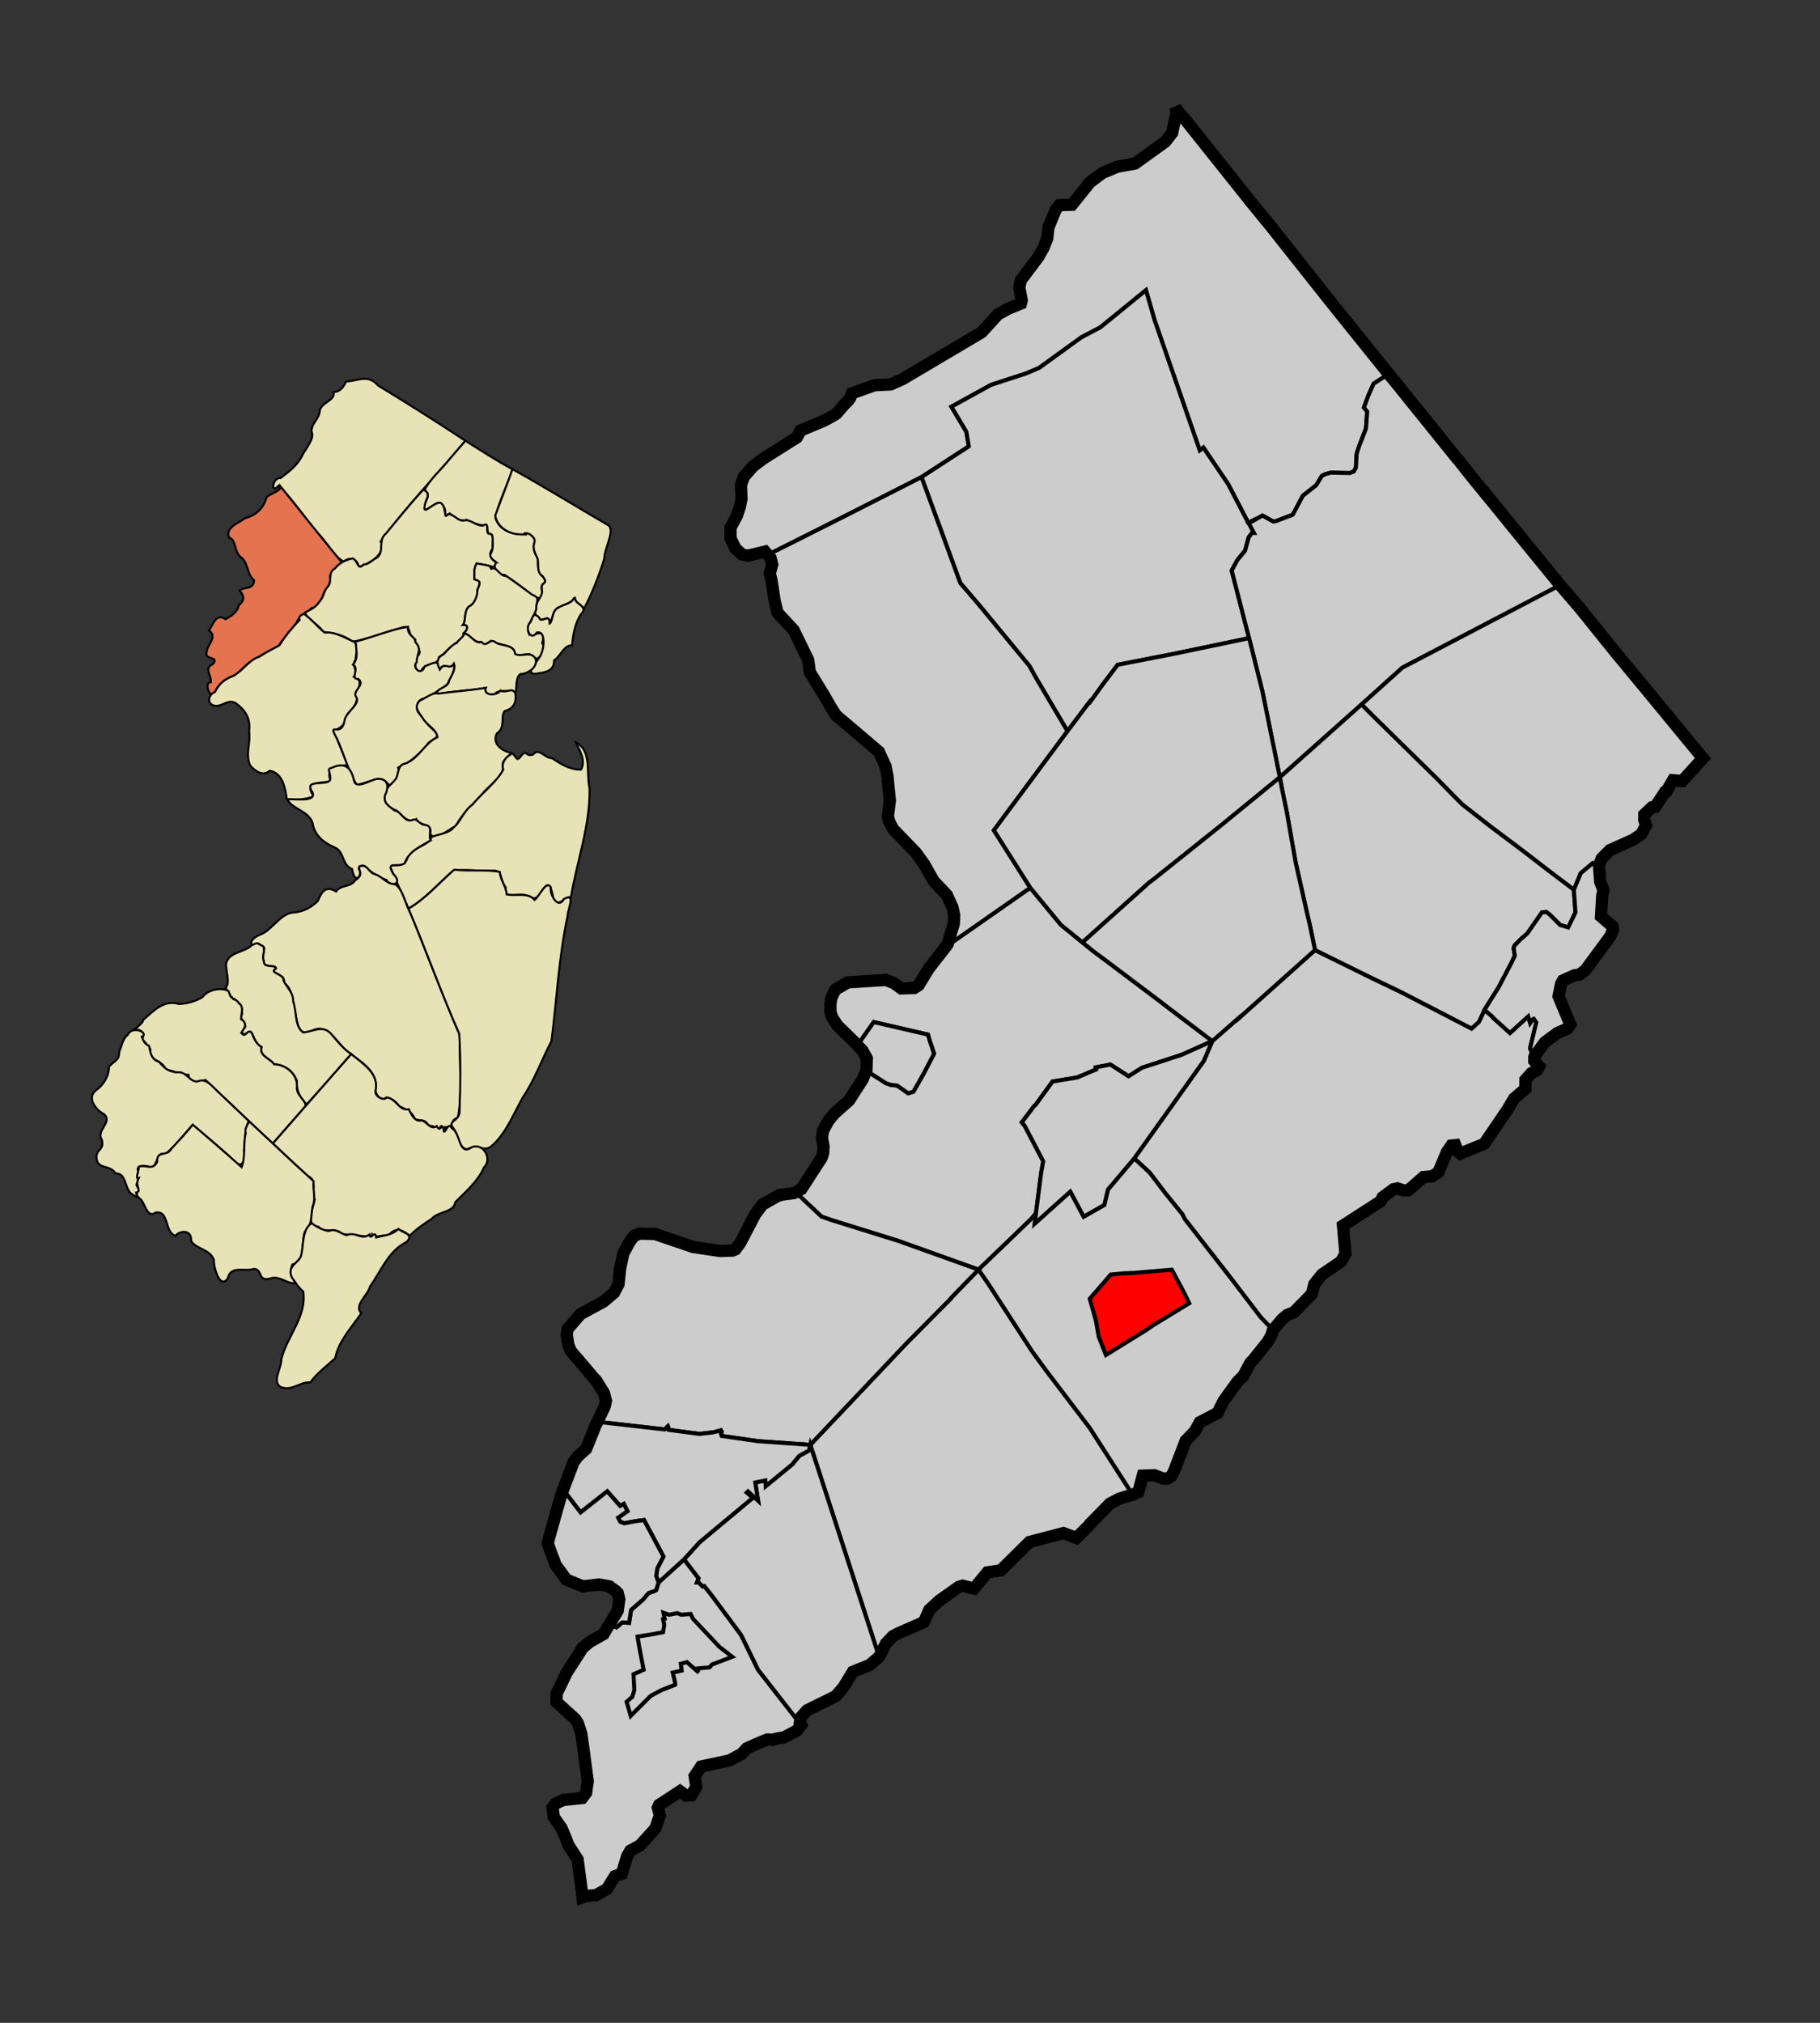<?xml version="1.0" encoding="UTF-8" standalone="no"?>
<!-- Created with Arkyan's SVGCensus script -->
<svg
   xmlns:dc="http://purl.org/dc/elements/1.1/"
   xmlns:cc="http://web.resource.org/cc/"
   xmlns:rdf="http://www.w3.org/1999/02/22-rdf-syntax-ns#"
   xmlns:svg="http://www.w3.org/2000/svg"
   xmlns="http://www.w3.org/2000/svg"
   xmlns:sodipodi="http://sodipodi.sourceforge.net/DTD/sodipodi-0.dtd"
   xmlns:inkscape="http://www.inkscape.org/namespaces/inkscape"
   version="1.0"
   width="450"
   height="500"
   id="svg3376"
   sodipodi:version="0.32"
   inkscape:version="0.45"
   sodipodi:docname="outputmap.svg"
   inkscape:output_extension="org.inkscape.output.svg.inkscape"
   sodipodi:docbase="C:\files\wikibot"
   sodipodi:modified="true">
  <rect width="100%" height="100%" fill="#333333" stroke="none"/>
  <defs
     id="defs3428" />
  <sodipodi:namedview
     inkscape:window-height="579"
     inkscape:window-width="748"
     inkscape:pageshadow="2"
     inkscape:pageopacity="0.0"
     guidetolerance="10.0"
     gridtolerance="10.0"
     objecttolerance="10.0"
     borderopacity="1.0"
     bordercolor="#666666"
     pagecolor="#ffffff"
     id="base"
     width="450px"
     height="500px"
     inkscape:zoom="0.756"
     inkscape:cx="225"
     inkscape:cy="250"
     inkscape:window-x="22"
     inkscape:window-y="22"
     inkscape:current-layer="svg3376" />
  <path
     id="041"
     style="fill:#ffffff;fill-opacity:1;fill-rule:evenodd;stroke:#000000;stroke-width:3px;stroke-linecap:butt;stroke-linejoin:miter;stroke-opacity:1"
     d="M 291.44,27.732 L 292.94,29.432 L 292.94,29.432 L 308.34,48.732 L 309.04,49.632 L 314.04,55.732 L 314.04,55.732 L 329.34,75.032 L 343.34,92.432 L 343.64,92.832 L 343.64,92.832 L 344.24,93.532 L 344.24,93.532 L 344.84,94.232 L 344.84,94.232 L 346.14,95.832 L 346.14,95.832 L 346.44,96.232 L 346.44,96.232 L 347.74,97.832 L 348.44,98.732 L 348.44,98.732 L 350.24,100.932 L 350.24,100.932 L 360.24,113.332 L 360.24,113.332 L 360.54,113.632 L 364.34,118.432 L 364.34,118.432 L 371.64,127.332 L 371.64,127.332 L 371.94,127.732 L 371.94,127.732 L 375.94,132.632 L 375.94,132.632 L 385.74,144.632 L 390.64,150.332 L 399.34,161.132 L 407.04,170.432 L 421.04,187.432 L 421.04,187.432 L 415.94,193.032 L 413.64,192.832 L 412.14,195.432 L 412.14,195.432 L 412.04,195.432 L 412.04,195.432 L 411.74,195.632 L 409.24,199.432 L 408.44,199.532 L 406.54,201.332 L 406.54,202.632 L 406.94,204.032 L 405.84,206.132 L 403.84,207.532 L 398.04,210.132 L 396.04,212.132 L 395.34,213.832 L 395.34,213.832 L 395.64,217.932 L 396.44,220.032 L 396.14,221.432 L 395.84,226.532 L 395.84,226.532 L 398.74,229.032 L 398.74,229.032 L 398.84,229.732 L 398.14,231.432 L 391.94,239.832 L 390.44,240.932 L 389.34,241.032 L 386.44,242.332 L 385.94,243.232 L 385.34,246.232 L 388.24,253.232 L 387.54,254.232 L 385.04,255.332 L 381.94,257.632 L 379.44,261.032 L 379.34,261.332 L 379.34,262.232 L 380.54,263.632 L 380.04,264.532 L 378.64,265.232 L 377.14,266.932 L 377.14,269.132 L 374.34,271.532 L 374.34,271.532 L 372.74,274.232 L 367.84,281.432 L 367.84,281.432 L 366.94,282.732 L 361.04,285.132 L 360.54,284.732 L 359.84,283.032 L 358.84,283.132 L 358.84,283.132 L 357.74,284.732 L 357.74,284.732 L 355.64,289.732 L 354.14,290.732 L 351.94,290.932 L 351.94,290.932 L 349.44,293.132 L 349.44,293.132 L 348.14,294.232 L 347.04,294.232 L 345.54,293.732 L 344.54,293.932 L 341.84,295.932 L 341.34,296.932 L 341.34,296.932 L 332.04,302.932 L 332.64,309.932 L 331.54,311.832 L 326.84,315.032 L 324.94,317.432 L 324.34,319.832 L 319.94,324.332 L 318.24,325.032 L 317.04,326.032 L 314.74,328.732 L 314.74,328.732 L 314.34,330.032 L 314.34,330.032 L 313.44,331.632 L 309.84,336.132 L 309.84,336.132 L 309.14,336.832 L 309.14,336.832 L 307.44,340.032 L 307.44,340.032 L 305.94,341.532 L 305.94,341.532 L 302.54,346.232 L 301.04,349.232 L 296.64,351.532 L 295.44,353.732 L 293.14,356.132 L 293.14,356.132 L 290.34,363.432 L 290.34,363.432 L 290.14,363.932 L 290.14,363.932 L 289.64,364.832 L 288.64,365.432 L 287.54,365.432 L 285.44,364.632 L 282.54,364.732 L 281.44,368.832 L 280.04,369.432 L 280.04,369.432 L 276.74,370.432 L 274.44,371.632 L 269.44,376.732 L 269.24,377.032 L 266.14,380.132 L 262.94,378.932 L 254.54,381.132 L 247.44,388.132 L 244.14,388.632 L 240.84,392.632 L 238.04,391.932 L 237.04,392.232 L 232.24,395.632 L 229.74,397.932 L 228.44,400.932 L 222.04,403.732 L 220.74,404.432 L 219.04,406.232 L 217.34,409.532 L 215.04,411.532 L 210.84,413.232 L 208.54,417.032 L 206.64,419.232 L 199.54,422.732 L 197.94,424.532 L 197.74,425.932 L 198.04,426.432 L 197.04,427.732 L 193.84,429.432 L 191.94,429.732 L 191.04,430.032 L 191.04,430.032 L 189.94,429.932 L 189.94,429.932 L 189.74,429.932 L 187.34,430.932 L 187.34,430.932 L 187.34,430.932 L 184.64,432.132 L 183.34,433.532 L 180.34,435.132 L 180.34,435.132 L 173.34,436.632 L 171.74,439.032 L 172.14,441.632 L 170.94,443.732 L 169.64,443.832 L 168.14,442.732 L 162.94,446.132 L 162.64,446.832 L 163.14,448.732 L 162.04,451.932 L 158.24,456.132 L 155.84,457.432 L 155.04,458.832 L 153.74,463.132 L 152.04,463.732 L 150.04,466.932 L 147.34,468.432 L 144.84,468.632 L 144.04,468.932 L 144.04,468.932 L 143.94,468.032 L 142.84,459.632 L 140.54,456.032 L 139.94,454.432 L 139.94,454.432 L 138.84,451.832 L 136.94,449.132 L 136.64,446.832 L 137.34,445.832 L 139.24,444.932 L 143.94,444.432 L 144.94,443.132 L 145.04,442.432 L 145.04,442.232 L 145.34,440.332 L 144.24,432.032 L 143.74,428.532 L 142.94,426.032 L 142.84,425.832 L 142.24,424.932 L 142.14,424.832 L 137.64,420.732 L 137.64,418.632 L 140.14,413.432 L 143.44,408.332 L 143.94,407.432 L 145.84,405.832 L 149.24,403.932 L 149.24,403.932 L 150.24,402.232 L 150.64,401.632 L 152.74,398.132 L 153.14,395.332 L 152.74,393.732 L 152.64,393.632 L 152.24,393.232 L 150.94,392.332 L 150.74,392.132 L 149.84,391.932 L 148.74,391.732 L 148.14,391.632 L 144.74,392.032 L 144.64,392.032 L 144.14,392.132 L 143.94,392.032 L 140.04,390.432 L 137.34,386.732 L 137.04,385.832 L 136.84,385.232 L 136.64,384.832 L 135.44,381.432 L 136.14,378.832 L 137.74,373.132 L 138.84,369.332 L 139.24,368.232 L 141.74,361.632 L 141.84,361.332 L 142.34,360.732 L 142.84,360.032 L 144.94,358.132 L 147.04,352.932 L 147.14,352.532 L 147.74,351.432 L 149.54,347.632 L 149.84,346.232 L 149.34,344.332 L 147.44,341.232 L 146.84,340.632 L 144.74,338.132 L 141.14,333.932 L 140.54,332.432 L 140.14,329.832 L 140.34,328.532 L 143.54,324.832 L 149.24,321.732 L 151.84,319.532 L 152.94,317.432 L 153.34,313.532 L 154.14,309.832 L 155.64,307.032 L 156.14,306.332 L 156.74,305.532 L 158.14,304.932 L 161.94,305.032 L 171.34,308.232 L 178.04,309.232 L 181.14,309.132 L 181.84,308.832 L 183.04,307.232 L 186.74,300.132 L 188.54,297.732 L 192.64,295.432 L 192.94,295.432 L 193.14,295.332 L 196.24,294.932 L 196.74,294.732 L 196.74,294.732 L 198.14,293.932 L 203.14,286.232 L 203.54,285.032 L 203.64,283.432 L 203.24,281.232 L 203.54,279.432 L 204.84,277.032 L 206.24,275.332 L 206.54,275.032 L 209.94,272.032 L 213.34,266.732 L 214.14,264.732 L 214.14,264.732 L 214.24,264.532 L 214.34,261.632 L 214.14,261.232 L 213.74,260.532 L 213.24,259.632 L 212.24,258.632 L 212.04,258.332 L 207.04,253.432 L 205.74,251.432 L 205.34,250.032 L 205.34,248.232 L 205.54,246.732 L 206.54,244.632 L 209.64,242.832 L 219.04,242.232 L 221.04,243.032 L 222.84,244.332 L 226.04,244.232 L 227.14,243.532 L 229.64,239.432 L 233.84,234.032 L 233.84,234.032 L 233.94,233.932 L 234.34,233.332 L 234.84,231.632 L 235.84,228.332 L 235.94,226.232 L 235.54,224.332 L 234.14,221.232 L 230.84,217.732 L 228.54,213.632 L 226.44,210.732 L 220.84,204.932 L 219.94,203.232 L 219.54,201.832 L 220.04,197.932 L 219.44,191.832 L 218.94,189.332 L 217.64,186.532 L 217.34,185.832 L 211.24,180.632 L 206.74,176.832 L 205.34,174.632 L 203.74,171.832 L 200.24,166.132 L 199.84,163.132 L 196.24,155.732 L 192.24,151.432 L 191.54,148.432 L 190.84,143.832 L 190.64,142.932 L 190.34,141.732 L 190.94,139.532 L 190.54,137.932 L 190.54,137.932 L 189.84,137.132 L 189.14,136.332 L 184.94,137.332 L 183.44,137.032 L 181.84,135.532 L 180.64,133.032 L 180.64,130.432 L 182.24,127.432 L 182.94,125.332 L 183.34,123.332 L 183.24,120.132 L 183.24,119.832 L 183.34,119.532 L 183.74,118.432 L 183.94,117.832 L 184.94,116.732 L 185.54,116.032 L 186.14,115.332 L 188.64,113.432 L 197.04,108.132 L 197.94,106.432 L 203.44,104.132 L 204.24,103.732 L 206.24,102.632 L 206.84,102.232 L 208.74,100.032 L 209.74,99.032 L 210.24,98.332 L 210.64,97.232 L 216.24,95.232 L 220.24,95.032 L 223.14,93.732 L 242.74,82.132 L 246.74,77.732 L 249.24,76.332 L 252.44,75.032 L 252.64,74.232 L 252.04,71.032 L 252.44,69.232 L 256.74,63.532 L 258.04,61.232 L 258.94,58.932 L 259.24,56.232 L 261.04,51.832 L 261.94,50.732 L 265.04,50.632 L 269.54,45.032 L 272.64,42.732 L 276.24,41.232 L 280.64,40.432 L 288.14,35.032 L 289.84,32.832 L 290.84,28.132 L 290.94,27.932 L 290.84,27.632 L 290.64,26.632 L 290.64,26.632 L 291.44,27.732 z " />
  <path
     id="29820"
     style="fill:#cccccc;fill-opacity:1;fill-rule:evenodd;stroke:#000000;stroke-width:1px;stroke-linecap:butt;stroke-linejoin:miter;stroke-opacity:1"
     d="M 291.44,27.732 L 292.94,29.432 L 292.94,29.432 L 308.34,48.732 L 309.04,49.632 L 309.04,49.632 L 314.04,55.732 L 314.04,55.732 L 329.34,75.032 L 343.34,92.432 L 343.34,92.432 L 339.64,94.832 L 338.34,97.732 L 337.24,100.732 L 338.04,101.732 L 337.74,105.932 L 336.14,110.032 L 335.44,112.132 L 335.24,115.632 L 334.74,116.532 L 333.74,116.932 L 329.04,116.832 L 327.64,117.232 L 326.84,117.632 L 325.44,119.932 L 322.14,122.532 L 319.64,127.232 L 315.44,128.832 L 314.84,128.932 L 312.14,127.432 L 310.04,128.632 L 310.04,128.532 L 308.64,129.232 L 308.64,129.232 L 303.64,119.632 L 297.54,110.632 L 296.64,111.332 L 285.44,79.032 L 284.04,74.132 L 283.34,71.732 L 272.04,80.932 L 267.44,83.332 L 256.94,90.932 L 253.64,92.332 L 245.04,95.132 L 235.24,100.532 L 238.94,106.732 L 239.54,110.332 L 239.54,110.332 L 227.84,117.932 L 227.84,117.932 L 209.94,127.032 L 196.44,133.832 L 191.24,136.432 L 189.84,137.132 L 189.84,137.132 L 189.14,136.332 L 184.94,137.332 L 183.44,137.032 L 181.84,135.532 L 180.64,133.032 L 180.64,130.432 L 182.24,127.432 L 182.94,125.332 L 183.34,123.332 L 183.24,120.132 L 183.24,119.832 L 183.34,119.532 L 183.74,118.432 L 183.94,117.832 L 184.94,116.732 L 185.54,116.032 L 186.14,115.332 L 188.64,113.432 L 197.04,108.132 L 197.94,106.432 L 203.44,104.132 L 204.24,103.732 L 206.24,102.632 L 206.84,102.232 L 208.74,100.032 L 209.74,99.032 L 210.24,98.332 L 210.64,97.232 L 216.24,95.232 L 220.24,95.032 L 223.14,93.732 L 242.74,82.132 L 246.74,77.732 L 249.24,76.332 L 252.44,75.032 L 252.64,74.232 L 252.04,71.032 L 252.44,69.232 L 256.74,63.532 L 258.04,61.232 L 258.94,58.932 L 259.24,56.232 L 261.04,51.832 L 261.94,50.732 L 265.04,50.632 L 269.54,45.032 L 272.64,42.732 L 276.24,41.232 L 280.64,40.432 L 288.14,35.032 L 289.84,32.832 L 290.84,28.132 L 290.94,27.932 L 290.84,27.632 L 290.64,26.632 L 290.64,26.632 L 291.44,27.732 z " />
  <path
     id="80570"
     style="fill:#cccccc;fill-opacity:1;fill-rule:evenodd;stroke:#000000;stroke-width:1px;stroke-linecap:butt;stroke-linejoin:miter;stroke-opacity:1"
     d="M 254.74,219.432 L 262.34,228.632 L 262.34,228.632 L 267.64,232.932 L 267.64,232.932 L 270.34,235.132 L 273.84,237.732 L 273.84,237.732 L 287.64,248.132 L 287.64,248.132 L 287.74,248.232 L 299.74,257.332 L 299.74,257.332 L 292.14,260.732 L 282.34,263.932 L 279.04,266.032 L 274.54,263.132 L 270.94,263.832 L 270.94,263.832 L 271.04,264.332 L 271.04,264.332 L 266.34,266.332 L 260.24,267.332 L 260.24,267.332 L 256.04,273.132 L 255.74,273.332 L 252.64,277.432 L 253.34,278.232 L 257.94,287.032 L 257.44,289.832 L 256.14,299.932 L 256.14,299.932 L 254.94,301.332 L 254.94,301.332 L 249.44,306.632 L 241.94,313.832 L 241.94,313.832 L 222.14,306.732 L 205.44,301.532 L 203.14,300.732 L 196.74,294.732 L 196.74,294.732 L 198.14,293.932 L 203.14,286.232 L 203.54,285.032 L 203.64,283.432 L 203.24,281.232 L 203.54,279.432 L 204.84,277.032 L 206.24,275.332 L 206.54,275.032 L 209.94,272.032 L 213.34,266.732 L 214.14,264.732 L 214.14,264.732 L 214.64,264.932 L 219.04,267.732 L 220.14,268.132 L 220.14,268.132 L 221.84,268.332 L 224.54,270.232 L 225.84,269.832 L 228.34,265.432 L 230.64,261.032 L 230.94,260.432 L 229.84,257.132 L 229.84,257.132 L 229.44,255.732 L 216.04,252.632 L 212.04,258.332 L 212.04,258.332 L 207.04,253.432 L 205.74,251.432 L 205.34,250.032 L 205.34,248.232 L 205.54,246.732 L 206.54,244.632 L 209.64,242.832 L 219.04,242.232 L 221.04,243.032 L 222.84,244.332 L 226.04,244.232 L 227.14,243.532 L 229.64,239.432 L 233.84,234.032 L 233.84,234.032 L 233.84,234.032 L 254.74,219.432 z " />
  <path
     id="43320"
     style="fill:#cccccc;fill-opacity:1;fill-rule:evenodd;stroke:#000000;stroke-width:1px;stroke-linecap:butt;stroke-linejoin:miter;stroke-opacity:1"
     d="M 325.14,234.832 L 339.14,241.732 L 346.44,245.232 L 346.44,245.232 L 363.84,254.232 L 365.64,252.632 L 367.04,249.632 L 367.04,249.632 L 369.04,251.332 L 369.14,251.532 L 373.34,255.332 L 377.84,251.232 L 378.34,252.832 L 378.84,252.032 L 379.24,251.832 L 379.84,252.732 L 378.34,259.032 L 378.44,259.432 L 379.34,261.332 L 379.34,261.332 L 379.34,262.232 L 380.54,263.632 L 380.04,264.532 L 378.64,265.232 L 377.14,266.932 L 377.14,269.132 L 374.34,271.532 L 374.34,271.532 L 372.74,274.232 L 367.84,281.432 L 367.84,281.432 L 366.94,282.732 L 361.04,285.132 L 360.54,284.732 L 359.84,283.032 L 358.84,283.132 L 358.84,283.132 L 357.74,284.732 L 357.74,284.732 L 355.64,289.732 L 354.14,290.732 L 351.94,290.932 L 351.94,290.932 L 349.44,293.132 L 349.44,293.132 L 348.14,294.232 L 347.04,294.232 L 345.54,293.732 L 344.54,293.932 L 341.84,295.932 L 341.34,296.932 L 341.34,296.932 L 332.04,302.932 L 332.64,309.932 L 331.54,311.832 L 326.84,315.032 L 324.94,317.432 L 324.34,319.832 L 319.94,324.332 L 318.24,325.032 L 317.04,326.032 L 314.74,328.732 L 314.74,328.732 L 314.64,328.632 L 311.74,325.632 L 304.94,316.732 L 303.94,315.432 L 292.94,301.332 L 292.94,301.332 L 292.34,300.132 L 288.04,294.832 L 284.24,289.832 L 280.44,286.332 L 280.44,286.332 L 297.64,262.232 L 299.74,257.332 L 299.74,257.332 L 306.24,251.632 L 306.24,251.732 L 325.14,234.832 z " />
  <path
     id="06160"
     style="fill:#cccccc;fill-opacity:1;fill-rule:evenodd;stroke:#000000;stroke-width:1px;stroke-linecap:butt;stroke-linejoin:miter;stroke-opacity:1"
     d="M 239.54,110.332 L 238.94,106.732 L 235.24,100.532 L 245.04,95.132 L 253.64,92.332 L 256.94,90.932 L 267.44,83.332 L 272.04,80.932 L 283.34,71.732 L 284.04,74.132 L 285.44,79.032 L 296.64,111.332 L 297.54,110.632 L 303.64,119.632 L 308.64,129.232 L 308.64,129.232 L 308.94,129.632 L 310.04,131.732 L 309.54,131.732 L 308.74,132.832 L 307.84,136.132 L 305.94,138.432 L 304.54,141.032 L 308.84,157.732 L 308.84,157.732 L 290.64,161.532 L 277.34,164.132 L 276.34,164.332 L 276.34,164.332 L 272.64,169.232 L 269.54,173.532 L 269.44,173.432 L 263.94,180.732 L 263.94,180.732 L 256.14,167.532 L 254.54,164.632 L 241.74,149.132 L 237.44,144.132 L 227.84,117.932 L 227.84,117.932 L 239.54,110.332 z " />
  <path
     id="37320"
     style="fill:#cccccc;fill-opacity:1;fill-rule:evenodd;stroke:#000000;stroke-width:1px;stroke-linecap:butt;stroke-linejoin:miter;stroke-opacity:1"
     d="M 227.84,117.932 L 237.44,144.132 L 241.74,149.132 L 254.54,164.632 L 256.14,167.532 L 263.94,180.732 L 263.94,180.732 L 245.74,205.232 L 254.74,219.432 L 254.74,219.432 L 233.84,234.032 L 233.84,234.032 L 233.94,233.932 L 234.34,233.332 L 234.84,231.632 L 235.84,228.332 L 235.94,226.232 L 235.54,224.332 L 234.14,221.232 L 230.84,217.732 L 228.54,213.632 L 226.44,210.732 L 220.84,204.932 L 219.94,203.232 L 219.54,201.832 L 220.04,197.932 L 219.44,191.832 L 218.94,189.332 L 217.64,186.532 L 217.34,185.832 L 211.24,180.632 L 206.74,176.832 L 205.34,174.632 L 203.74,171.832 L 200.24,166.132 L 199.84,163.132 L 196.24,155.732 L 192.24,151.432 L 191.54,148.432 L 190.84,143.832 L 190.64,142.932 L 190.34,141.732 L 190.94,139.532 L 190.54,137.932 L 190.54,137.932 L 189.84,137.132 L 189.84,137.132 L 191.24,136.432 L 196.44,133.832 L 209.94,127.032 L 227.84,117.932 z " />
  <path
     id="25320"
     style="fill:#cccccc;fill-opacity:1;fill-rule:evenodd;stroke:#000000;stroke-width:1px;stroke-linecap:butt;stroke-linejoin:miter;stroke-opacity:1"
     d="M 343.34,92.432 L 343.64,92.832 L 343.64,92.832 L 344.24,93.532 L 344.24,93.532 L 344.84,94.232 L 344.84,94.232 L 346.14,95.832 L 346.14,95.832 L 346.44,96.232 L 346.44,96.232 L 347.74,97.832 L 347.74,97.832 L 348.44,98.732 L 348.44,98.732 L 350.24,100.932 L 350.24,100.932 L 360.24,113.332 L 360.24,113.332 L 360.54,113.632 L 360.54,113.632 L 364.34,118.432 L 364.34,118.432 L 371.64,127.332 L 371.64,127.332 L 371.94,127.732 L 371.94,127.732 L 375.94,132.632 L 375.94,132.632 L 385.74,144.632 L 385.74,144.632 L 346.74,165.032 L 336.64,174.132 L 336.64,174.132 L 316.44,192.132 L 316.44,192.132 L 312.14,170.932 L 308.84,157.732 L 308.84,157.732 L 304.54,141.032 L 305.94,138.432 L 307.84,136.132 L 308.74,132.832 L 309.54,131.732 L 310.04,131.732 L 308.94,129.632 L 308.64,129.232 L 308.64,129.232 L 310.04,128.532 L 310.04,128.632 L 312.14,127.432 L 314.84,128.932 L 315.44,128.832 L 319.64,127.232 L 322.14,122.532 L 325.44,119.932 L 326.84,117.632 L 327.64,117.232 L 329.04,116.832 L 333.74,116.932 L 334.74,116.532 L 335.24,115.632 L 335.44,112.132 L 336.14,110.032 L 337.74,105.932 L 338.04,101.732 L 337.24,100.732 L 338.34,97.732 L 339.64,94.832 L 343.34,92.432 z " />
  <path
     id="24960"
     style="fill:#cccccc;fill-opacity:1;fill-rule:evenodd;stroke:#000000;stroke-width:1px;stroke-linecap:butt;stroke-linejoin:miter;stroke-opacity:1"
     d="M 280.04,369.432 L 276.74,370.432 L 274.44,371.632 L 269.44,376.732 L 269.24,377.032 L 266.14,380.132 L 262.94,378.932 L 254.54,381.132 L 247.44,388.132 L 244.14,388.632 L 240.84,392.632 L 238.04,391.932 L 237.04,392.232 L 232.24,395.632 L 229.74,397.932 L 228.44,400.932 L 222.04,403.732 L 222.04,403.732 L 220.74,404.432 L 219.04,406.232 L 217.34,409.532 L 217.34,409.532 L 216.74,407.632 L 204.54,370.032 L 200.34,357.132 L 200.34,357.132 L 223.94,332.232 L 235.14,320.932 L 235.14,320.832 L 241.94,313.832 L 241.94,313.832 L 244.24,317.132 L 255.14,333.932 L 258.64,338.732 L 269.44,352.932 L 280.04,369.432 z " />
  <path
     id="30090"
     style="fill:#cccccc;fill-opacity:1;fill-rule:evenodd;stroke:#000000;stroke-width:1px;stroke-linecap:butt;stroke-linejoin:miter;stroke-opacity:1"
     d="M 147.74,351.432 L 149.54,347.632 L 149.84,346.232 L 149.34,344.332 L 147.44,341.232 L 146.84,340.632 L 144.74,338.132 L 141.14,333.932 L 140.54,332.432 L 140.14,329.832 L 140.34,328.532 L 143.54,324.832 L 149.24,321.732 L 151.84,319.532 L 152.94,317.432 L 153.34,313.532 L 154.14,309.832 L 155.64,307.032 L 156.14,306.332 L 156.74,305.532 L 158.14,304.932 L 161.94,305.032 L 171.34,308.232 L 178.04,309.232 L 181.14,309.132 L 181.84,308.832 L 183.04,307.232 L 186.74,300.132 L 188.54,297.732 L 192.64,295.432 L 192.94,295.432 L 193.14,295.332 L 196.24,294.932 L 196.74,294.732 L 196.74,294.732 L 196.74,294.732 L 203.14,300.732 L 205.44,301.532 L 222.14,306.732 L 241.94,313.832 L 241.94,313.832 L 235.14,320.832 L 235.14,320.932 L 223.94,332.232 L 200.34,357.132 L 200.34,357.132 L 187.44,356.232 L 178.44,354.932 L 178.24,354.332 L 178.44,353.932 L 178.24,353.532 L 176.44,354.032 L 172.94,354.432 L 165.34,353.432 L 165.24,352.732 L 165.24,352.732 L 165.14,352.532 L 164.34,353.332 L 147.74,351.432 z " />
  <path
     id="00670"
     style="fill:#cccccc;fill-opacity:1;fill-rule:evenodd;stroke:#000000;stroke-width:1px;stroke-linecap:butt;stroke-linejoin:miter;stroke-opacity:1"
     d="M 385.74,144.632 L 390.64,150.332 L 399.34,161.132 L 407.04,170.432 L 407.04,170.432 L 421.04,187.432 L 421.04,187.432 L 415.94,193.032 L 413.64,192.832 L 412.14,195.432 L 412.14,195.432 L 412.04,195.432 L 412.04,195.432 L 411.74,195.632 L 409.24,199.432 L 408.44,199.532 L 406.54,201.332 L 406.54,202.632 L 406.94,204.032 L 405.84,206.132 L 403.84,207.532 L 398.04,210.132 L 396.04,212.132 L 395.34,213.832 L 395.34,213.832 L 395.04,213.732 L 393.84,213.332 L 390.84,215.832 L 389.14,219.932 L 389.14,219.932 L 382.54,214.932 L 376.44,210.232 L 368.44,204.232 L 361.54,198.832 L 359.54,196.832 L 355.44,192.632 L 339.54,177.032 L 336.64,174.132 L 336.64,174.132 L 346.74,165.032 L 385.74,144.632 z " />
  <path
     id="77300"
     style="fill:#cccccc;fill-opacity:1;fill-rule:evenodd;stroke:#000000;stroke-width:1px;stroke-linecap:butt;stroke-linejoin:miter;stroke-opacity:1"
     d="M 256.14,299.932 L 255.84,302.432 L 264.64,294.532 L 266.94,298.832 L 267.94,300.732 L 273.04,297.832 L 273.94,294.032 L 280.44,286.332 L 280.44,286.332 L 284.24,289.832 L 288.04,294.832 L 292.34,300.132 L 292.94,301.332 L 292.94,301.332 L 303.94,315.432 L 304.94,316.732 L 311.74,325.632 L 314.64,328.632 L 314.74,328.732 L 314.74,328.732 L 314.34,330.032 L 314.34,330.032 L 313.44,331.632 L 309.84,336.132 L 309.84,336.132 L 309.14,336.832 L 309.14,336.832 L 307.44,340.032 L 307.44,340.032 L 305.94,341.532 L 305.94,341.532 L 302.54,346.232 L 301.04,349.232 L 296.64,351.532 L 295.44,353.732 L 293.14,356.132 L 293.14,356.132 L 290.34,363.432 L 290.34,363.432 L 290.14,363.932 L 290.14,363.932 L 289.64,364.832 L 288.64,365.432 L 287.54,365.432 L 285.44,364.632 L 282.54,364.732 L 281.44,368.832 L 281.44,368.832 L 280.04,369.432 L 280.04,369.432 L 269.44,352.932 L 258.64,338.732 L 255.14,333.932 L 244.24,317.132 L 241.94,313.832 L 241.94,313.832 L 249.44,306.632 L 254.94,301.332 L 254.94,301.332 L 256.14,299.932 z " />
  <path
     id="33930"
     style="fill:#cccccc;fill-opacity:1;fill-rule:evenodd;stroke:#000000;stroke-width:1px;stroke-linecap:butt;stroke-linejoin:miter;stroke-opacity:1"
     d="M 316.44,192.132 L 336.64,174.132 L 336.64,174.132 L 339.54,177.032 L 355.44,192.632 L 359.54,196.832 L 361.54,198.832 L 368.44,204.232 L 376.44,210.232 L 382.54,214.932 L 389.14,219.932 L 389.14,219.932 L 389.54,225.532 L 387.74,229.232 L 385.74,228.632 L 383.24,226.132 L 382.34,225.432 L 381.24,225.532 L 377.64,230.732 L 376.14,232.032 L 376.14,232.032 L 374.84,233.332 L 374.54,233.632 L 374.24,234.332 L 374.54,236.232 L 373.74,237.932 L 370.54,244.032 L 367.04,249.632 L 367.04,249.632 L 365.64,252.632 L 363.84,254.232 L 346.44,245.232 L 346.44,245.232 L 339.14,241.732 L 325.14,234.832 L 325.14,234.832 L 323.94,229.032 L 323.24,226.032 L 320.34,213.132 L 318.14,200.632 L 318.14,200.632 L 316.94,194.832 L 316.44,192.132 z " />
  <path
     id="33060"
     style="fill:#cccccc;fill-opacity:1;fill-rule:evenodd;stroke:#000000;stroke-width:1px;stroke-linecap:butt;stroke-linejoin:miter;stroke-opacity:1"
     d="M 308.84,157.732 L 312.14,170.932 L 316.44,192.132 L 316.44,192.132 L 302.14,203.832 L 285.24,217.332 L 285.24,217.332 L 284.04,218.232 L 267.64,232.932 L 267.64,232.932 L 262.34,228.632 L 262.34,228.632 L 254.74,219.432 L 254.74,219.432 L 245.74,205.232 L 263.94,180.732 L 263.94,180.732 L 269.44,173.432 L 269.54,173.532 L 272.64,169.232 L 276.34,164.332 L 276.34,164.332 L 277.34,164.132 L 290.64,161.532 L 308.84,157.732 z " />
  <path
     id="59820"
     style="fill:#cccccc;fill-opacity:1;fill-rule:evenodd;stroke:#000000;stroke-width:1px;stroke-linecap:butt;stroke-linejoin:miter;stroke-opacity:1"
     d="M 162.84,391.132 L 169.14,385.432 L 169.14,385.432 L 172.74,390.132 L 172.74,390.132 L 172.34,391.132 L 172.34,391.132 L 172.74,391.132 L 173.74,392.132 L 174.14,392.032 L 175.74,394.032 L 178.94,398.332 L 178.94,398.332 L 179.84,399.532 L 183.24,404.132 L 187.44,412.732 L 197.74,425.932 L 197.74,425.932 L 198.04,426.432 L 198.04,426.432 L 197.04,427.732 L 197.04,427.732 L 193.84,429.432 L 191.94,429.732 L 191.04,430.032 L 191.04,430.032 L 189.94,429.932 L 189.94,429.932 L 189.74,429.932 L 187.34,430.932 L 187.34,430.932 L 187.34,430.932 L 184.64,432.132 L 183.34,433.532 L 180.34,435.132 L 180.34,435.132 L 173.34,436.632 L 171.74,439.032 L 172.14,441.632 L 170.94,443.732 L 169.64,443.832 L 168.14,442.732 L 162.94,446.132 L 162.64,446.832 L 163.14,448.732 L 162.04,451.932 L 158.24,456.132 L 155.84,457.432 L 155.04,458.832 L 153.74,463.132 L 152.04,463.732 L 150.04,466.932 L 147.34,468.432 L 144.84,468.632 L 144.04,468.932 L 144.04,468.932 L 143.94,468.032 L 142.84,459.632 L 140.54,456.032 L 139.94,454.432 L 139.94,454.432 L 138.84,451.832 L 136.94,449.132 L 136.64,446.832 L 137.34,445.832 L 139.24,444.932 L 143.94,444.432 L 144.94,443.132 L 145.04,442.432 L 145.04,442.232 L 145.34,440.332 L 144.24,432.032 L 143.74,428.532 L 142.94,426.032 L 142.84,425.832 L 142.24,424.932 L 142.14,424.832 L 137.64,420.732 L 137.64,418.632 L 140.14,413.432 L 143.44,408.332 L 143.94,407.432 L 145.84,405.832 L 149.24,403.932 L 149.24,403.932 L 150.24,402.232 L 150.64,401.632 L 150.64,401.632 L 152.44,402.232 L 153.84,401.032 L 155.54,401.132 L 156.04,397.932 L 159.04,395.332 L 159.94,394.232 L 160.44,393.732 L 161.64,393.332 L 161.64,393.332 L 162.24,393.032 L 162.84,391.132 z " />
  <path
     id="40110"
     style="fill:#cccccc;fill-opacity:1;fill-rule:evenodd;stroke:#000000;stroke-width:1px;stroke-linecap:butt;stroke-linejoin:miter;stroke-opacity:1"
     d="M 316.44,192.132 L 316.94,194.832 L 318.14,200.632 L 318.14,200.632 L 320.34,213.132 L 323.24,226.032 L 323.94,229.032 L 325.14,234.832 L 325.14,234.832 L 306.24,251.732 L 306.24,251.632 L 299.74,257.332 L 299.74,257.332 L 287.74,248.232 L 287.64,248.132 L 287.64,248.132 L 273.84,237.732 L 273.84,237.732 L 270.34,235.132 L 267.64,232.932 L 267.64,232.932 L 284.04,218.232 L 285.24,217.332 L 285.24,217.332 L 302.14,203.832 L 316.44,192.132 z " />
  <path
     id="28260"
     style="fill:#cccccc;fill-opacity:1;fill-rule:evenodd;stroke:#000000;stroke-width:1px;stroke-linecap:butt;stroke-linejoin:miter;stroke-opacity:1"
     d="M 200.34,357.132 L 204.54,370.032 L 216.74,407.632 L 217.34,409.532 L 217.34,409.532 L 215.04,411.532 L 210.84,413.232 L 208.54,417.032 L 206.64,419.232 L 199.54,422.732 L 197.94,424.532 L 197.74,425.932 L 197.74,425.932 L 187.44,412.732 L 183.24,404.132 L 179.84,399.532 L 178.94,398.332 L 178.94,398.332 L 175.74,394.032 L 174.14,392.032 L 173.74,392.132 L 172.74,391.132 L 172.34,391.132 L 172.34,391.132 L 172.74,390.132 L 172.74,390.132 L 169.14,385.432 L 169.14,385.432 L 172.94,381.232 L 186.14,370.232 L 184.64,368.932 L 184.94,368.632 L 187.44,370.932 L 186.74,366.432 L 189.24,365.932 L 189.34,367.332 L 196.04,361.832 L 196.14,361.632 L 197.64,359.832 L 200.04,358.532 L 200.34,357.132 z " />
  <path
     id="41490"
     style="fill:#cccccc;fill-opacity:1;fill-rule:evenodd;stroke:#000000;stroke-width:1px;stroke-linecap:butt;stroke-linejoin:miter;stroke-opacity:1"
     d="M 165.24,352.732 L 165.34,353.432 L 172.94,354.432 L 176.44,354.032 L 178.24,353.532 L 178.44,353.932 L 178.24,354.332 L 178.44,354.932 L 187.44,356.232 L 200.34,357.132 L 200.34,357.132 L 200.04,358.532 L 197.64,359.832 L 196.14,361.632 L 196.04,361.832 L 189.34,367.332 L 189.24,365.932 L 186.74,366.432 L 187.44,370.932 L 184.94,368.632 L 184.64,368.932 L 186.14,370.232 L 172.94,381.232 L 169.14,385.432 L 169.14,385.432 L 162.84,391.132 L 162.84,391.132 L 162.24,389.532 L 162.54,387.632 L 164.04,384.732 L 159.24,375.732 L 157.64,375.932 L 157.64,375.932 L 155.84,376.232 L 154.34,376.532 L 153.34,376.132 L 152.84,375.132 L 155.14,373.532 L 154.24,371.732 L 154.24,371.732 L 154.04,371.832 L 154.04,371.832 L 153.34,372.232 L 150.14,368.632 L 150.14,368.632 L 143.54,373.832 L 143.54,373.832 L 140.34,369.632 L 139.24,368.232 L 139.24,368.232 L 141.74,361.632 L 141.84,361.332 L 142.34,360.732 L 142.84,360.032 L 144.94,358.132 L 147.04,352.932 L 147.14,352.532 L 147.74,351.432 L 147.74,351.432 L 164.34,353.332 L 165.14,352.532 L 165.24,352.732 z " />
  <path
     id="55530"
     style="fill:#cccccc;fill-opacity:1;fill-rule:evenodd;stroke:#000000;stroke-width:1px;stroke-linecap:butt;stroke-linejoin:miter;stroke-opacity:1"
     d="M 270.94,263.832 L 274.54,263.132 L 279.04,266.032 L 282.34,263.932 L 292.14,260.732 L 299.74,257.332 L 299.74,257.332 L 297.64,262.232 L 280.44,286.332 L 280.44,286.332 L 273.94,294.032 L 273.04,297.832 L 267.94,300.732 L 266.94,298.832 L 264.64,294.532 L 255.84,302.432 L 256.14,299.932 L 256.14,299.932 L 257.44,289.832 L 257.94,287.032 L 253.34,278.232 L 252.64,277.432 L 255.74,273.332 L 256.04,273.132 L 260.24,267.332 L 260.24,267.332 L 266.34,266.332 L 271.04,264.332 L 271.04,264.332 L 270.94,263.832 z " />
  <path
     id="28710"
     style="fill:#cccccc;fill-opacity:1;fill-rule:evenodd;stroke:#000000;stroke-width:1px;stroke-linecap:butt;stroke-linejoin:miter;stroke-opacity:1"
     d="M 389.14,219.932 L 390.84,215.832 L 393.84,213.332 L 395.04,213.732 L 395.34,213.832 L 395.34,213.832 L 395.64,217.932 L 396.44,220.032 L 396.14,221.432 L 395.84,226.532 L 395.84,226.532 L 398.74,229.032 L 398.74,229.032 L 398.84,229.732 L 398.14,231.432 L 391.94,239.832 L 390.44,240.932 L 389.34,241.032 L 386.44,242.332 L 385.94,243.232 L 385.94,243.232 L 385.34,246.232 L 388.24,253.232 L 387.54,254.232 L 385.04,255.332 L 381.94,257.632 L 379.44,261.032 L 379.34,261.332 L 379.34,261.332 L 378.44,259.432 L 378.34,259.032 L 379.84,252.732 L 379.24,251.832 L 378.84,252.032 L 378.34,252.832 L 377.84,251.232 L 373.34,255.332 L 369.14,251.532 L 369.04,251.332 L 367.04,249.632 L 367.04,249.632 L 370.54,244.032 L 373.74,237.932 L 374.54,236.232 L 374.24,234.332 L 374.54,233.632 L 374.84,233.332 L 376.14,232.032 L 376.14,232.032 L 377.64,230.732 L 381.24,225.532 L 382.34,225.432 L 383.24,226.132 L 385.74,228.632 L 387.74,229.232 L 389.54,225.532 L 389.14,219.932 z " />
  <path
     id="58350"
     style="fill:#cccccc;fill-opacity:1;fill-rule:evenodd;stroke:#000000;stroke-width:1px;stroke-linecap:butt;stroke-linejoin:miter;stroke-opacity:1"
     d="M 143.54,373.832 L 150.14,368.632 L 150.14,368.632 L 153.34,372.232 L 154.04,371.832 L 154.04,371.832 L 154.24,371.732 L 154.24,371.732 L 155.14,373.532 L 152.84,375.132 L 153.34,376.132 L 154.34,376.532 L 155.84,376.232 L 157.64,375.932 L 157.64,375.932 L 159.24,375.732 L 164.04,384.732 L 162.54,387.632 L 162.24,389.532 L 162.84,391.132 L 162.84,391.132 L 162.24,393.032 L 161.64,393.332 L 161.64,393.332 L 160.44,393.732 L 159.94,394.232 L 159.04,395.332 L 156.04,397.932 L 155.54,401.132 L 153.84,401.032 L 152.44,402.232 L 150.64,401.632 L 150.64,401.632 L 152.74,398.132 L 153.14,395.332 L 152.74,393.732 L 152.64,393.632 L 152.24,393.232 L 150.94,392.332 L 150.74,392.132 L 149.84,391.932 L 148.74,391.732 L 148.14,391.632 L 144.74,392.032 L 144.64,392.032 L 144.14,392.132 L 143.94,392.032 L 140.04,390.432 L 137.34,386.732 L 137.04,385.832 L 136.84,385.232 L 136.64,384.832 L 135.44,381.432 L 136.14,378.832 L 137.74,373.132 L 138.84,369.332 L 139.24,368.232 L 139.24,368.232 L 140.34,369.632 L 143.54,373.832 z " />
  <path
     id="01030"
     style="fill:#cccccc;fill-opacity:1;fill-rule:evenodd;stroke:#000000;stroke-width:1px;stroke-linecap:butt;stroke-linejoin:miter;stroke-opacity:1"
     d="M 167.44,398.732 L 168.44,399.132 L 170.74,398.932 L 170.74,398.932 L 171.34,400.132 L 177.84,407.032 L 181.04,409.532 L 176.04,411.432 L 176.04,411.432 L 175.44,412.132 L 172.34,412.432 L 172.54,413.032 L 172.44,413.132 L 169.84,410.832 L 169.84,410.832 L 168.34,411.232 L 168.54,412.932 L 166.34,413.432 L 166.34,413.432 L 166.94,416.032 L 166.94,416.432 L 163.64,417.732 L 162.64,418.232 L 160.84,419.232 L 155.94,424.132 L 155.94,424.132 L 154.94,420.632 L 156.34,419.432 L 156.84,417.732 L 156.64,413.832 L 159.14,412.732 L 158.04,407.032 L 158.04,407.032 L 157.64,404.532 L 161.44,403.932 L 163.94,403.432 L 163.94,403.432 L 164.24,401.632 L 164.24,401.632 L 163.94,400.232 L 164.34,400.132 L 164.14,399.132 L 164.04,398.632 L 165.44,399.132 L 167.44,398.732 z " />
  <path
     id="77270"
     style="fill:#ff0000;fill-opacity:1;fill-rule:evenodd;stroke:#000000;stroke-width:1px;stroke-linecap:butt;stroke-linejoin:miter;stroke-opacity:1"
     d="M 280.34,314.632 L 289.74,313.832 L 292.84,319.632 L 294.04,322.132 L 285.04,327.632 L 283.44,328.732 L 273.44,334.932 L 271.64,330.332 L 270.94,326.332 L 269.44,321.032 L 274.64,315.032 L 276.84,314.832 L 277.84,314.732 L 280.34,314.632 z " />
  <path
     id="04990"
     style="fill:#cccccc;fill-opacity:1;fill-rule:evenodd;stroke:#000000;stroke-width:1px;stroke-linecap:butt;stroke-linejoin:miter;stroke-opacity:1"
     d="M 229.84,257.132 L 230.94,260.432 L 230.64,261.032 L 228.34,265.432 L 225.84,269.832 L 224.54,270.232 L 221.84,268.332 L 220.14,268.132 L 220.14,268.132 L 219.04,267.732 L 214.64,264.932 L 214.14,264.732 L 214.14,264.732 L 214.14,264.732 L 214.24,264.532 L 214.34,261.632 L 214.14,261.232 L 213.74,260.532 L 213.24,259.632 L 212.24,258.632 L 212.04,258.332 L 212.04,258.332 L 216.04,252.632 L 229.44,255.732 L 229.84,257.132 z " />
  <path
     id="path3401"
     style="fill:none;fill-opacity:1;fill-rule:evenodd;stroke:#000000;stroke-width:3px;stroke-linecap:butt;stroke-linejoin:miter;stroke-opacity:1"
     d="M 291.44,27.732 L 292.94,29.432 L 292.94,29.432 L 308.34,48.732 L 309.04,49.632 L 314.04,55.732 L 314.04,55.732 L 329.34,75.032 L 343.34,92.432 L 343.64,92.832 L 343.64,92.832 L 344.24,93.532 L 344.24,93.532 L 344.84,94.232 L 344.84,94.232 L 346.14,95.832 L 346.14,95.832 L 346.44,96.232 L 346.44,96.232 L 347.74,97.832 L 348.44,98.732 L 348.44,98.732 L 350.24,100.932 L 350.24,100.932 L 360.24,113.332 L 360.24,113.332 L 360.54,113.632 L 364.34,118.432 L 364.34,118.432 L 371.64,127.332 L 371.64,127.332 L 371.94,127.732 L 371.94,127.732 L 375.94,132.632 L 375.94,132.632 L 385.74,144.632 L 390.64,150.332 L 399.34,161.132 L 407.04,170.432 L 421.04,187.432 L 421.04,187.432 L 415.94,193.032 L 413.64,192.832 L 412.14,195.432 L 412.14,195.432 L 412.04,195.432 L 412.04,195.432 L 411.74,195.632 L 409.24,199.432 L 408.44,199.532 L 406.54,201.332 L 406.54,202.632 L 406.94,204.032 L 405.84,206.132 L 403.84,207.532 L 398.04,210.132 L 396.04,212.132 L 395.34,213.832 L 395.34,213.832 L 395.64,217.932 L 396.44,220.032 L 396.14,221.432 L 395.84,226.532 L 395.84,226.532 L 398.74,229.032 L 398.74,229.032 L 398.84,229.732 L 398.14,231.432 L 391.94,239.832 L 390.44,240.932 L 389.34,241.032 L 386.44,242.332 L 385.94,243.232 L 385.34,246.232 L 388.24,253.232 L 387.54,254.232 L 385.04,255.332 L 381.94,257.632 L 379.44,261.032 L 379.34,261.332 L 379.34,262.232 L 380.54,263.632 L 380.04,264.532 L 378.64,265.232 L 377.14,266.932 L 377.14,269.132 L 374.34,271.532 L 374.34,271.532 L 372.74,274.232 L 367.84,281.432 L 367.84,281.432 L 366.94,282.732 L 361.04,285.132 L 360.54,284.732 L 359.84,283.032 L 358.84,283.132 L 358.84,283.132 L 357.74,284.732 L 357.74,284.732 L 355.64,289.732 L 354.14,290.732 L 351.94,290.932 L 351.94,290.932 L 349.44,293.132 L 349.44,293.132 L 348.14,294.232 L 347.04,294.232 L 345.54,293.732 L 344.54,293.932 L 341.84,295.932 L 341.34,296.932 L 341.34,296.932 L 332.04,302.932 L 332.64,309.932 L 331.54,311.832 L 326.84,315.032 L 324.94,317.432 L 324.34,319.832 L 319.94,324.332 L 318.24,325.032 L 317.04,326.032 L 314.74,328.732 L 314.74,328.732 L 314.34,330.032 L 314.34,330.032 L 313.44,331.632 L 309.84,336.132 L 309.84,336.132 L 309.14,336.832 L 309.14,336.832 L 307.44,340.032 L 307.44,340.032 L 305.94,341.532 L 305.94,341.532 L 302.54,346.232 L 301.04,349.232 L 296.64,351.532 L 295.44,353.732 L 293.14,356.132 L 293.14,356.132 L 290.34,363.432 L 290.34,363.432 L 290.14,363.932 L 290.14,363.932 L 289.64,364.832 L 288.64,365.432 L 287.54,365.432 L 285.44,364.632 L 282.54,364.732 L 281.44,368.832 L 280.04,369.432 L 280.04,369.432 L 276.74,370.432 L 274.44,371.632 L 269.44,376.732 L 269.24,377.032 L 266.14,380.132 L 262.94,378.932 L 254.54,381.132 L 247.44,388.132 L 244.14,388.632 L 240.84,392.632 L 238.04,391.932 L 237.04,392.232 L 232.24,395.632 L 229.74,397.932 L 228.44,400.932 L 222.04,403.732 L 220.74,404.432 L 219.04,406.232 L 217.34,409.532 L 215.04,411.532 L 210.84,413.232 L 208.54,417.032 L 206.64,419.232 L 199.54,422.732 L 197.94,424.532 L 197.74,425.932 L 198.04,426.432 L 197.04,427.732 L 193.84,429.432 L 191.94,429.732 L 191.04,430.032 L 191.04,430.032 L 189.94,429.932 L 189.94,429.932 L 189.74,429.932 L 187.34,430.932 L 187.34,430.932 L 187.34,430.932 L 184.64,432.132 L 183.34,433.532 L 180.34,435.132 L 180.34,435.132 L 173.34,436.632 L 171.74,439.032 L 172.14,441.632 L 170.94,443.732 L 169.64,443.832 L 168.14,442.732 L 162.94,446.132 L 162.64,446.832 L 163.14,448.732 L 162.04,451.932 L 158.24,456.132 L 155.84,457.432 L 155.04,458.832 L 153.74,463.132 L 152.04,463.732 L 150.04,466.932 L 147.34,468.432 L 144.84,468.632 L 144.04,468.932 L 144.04,468.932 L 143.94,468.032 L 142.84,459.632 L 140.54,456.032 L 139.94,454.432 L 139.94,454.432 L 138.84,451.832 L 136.94,449.132 L 136.64,446.832 L 137.34,445.832 L 139.24,444.932 L 143.94,444.432 L 144.94,443.132 L 145.04,442.432 L 145.04,442.232 L 145.34,440.332 L 144.24,432.032 L 143.74,428.532 L 142.94,426.032 L 142.84,425.832 L 142.24,424.932 L 142.14,424.832 L 137.64,420.732 L 137.64,418.632 L 140.14,413.432 L 143.44,408.332 L 143.94,407.432 L 145.84,405.832 L 149.24,403.932 L 149.24,403.932 L 150.24,402.232 L 150.64,401.632 L 152.74,398.132 L 153.14,395.332 L 152.74,393.732 L 152.64,393.632 L 152.24,393.232 L 150.94,392.332 L 150.74,392.132 L 149.84,391.932 L 148.74,391.732 L 148.14,391.632 L 144.74,392.032 L 144.64,392.032 L 144.14,392.132 L 143.94,392.032 L 140.04,390.432 L 137.34,386.732 L 137.04,385.832 L 136.84,385.232 L 136.64,384.832 L 135.44,381.432 L 136.14,378.832 L 137.74,373.132 L 138.84,369.332 L 139.24,368.232 L 141.74,361.632 L 141.84,361.332 L 142.34,360.732 L 142.84,360.032 L 144.94,358.132 L 147.04,352.932 L 147.14,352.532 L 147.74,351.432 L 149.54,347.632 L 149.84,346.232 L 149.34,344.332 L 147.44,341.232 L 146.84,340.632 L 144.74,338.132 L 141.14,333.932 L 140.54,332.432 L 140.14,329.832 L 140.34,328.532 L 143.54,324.832 L 149.24,321.732 L 151.84,319.532 L 152.94,317.432 L 153.34,313.532 L 154.14,309.832 L 155.64,307.032 L 156.14,306.332 L 156.74,305.532 L 158.14,304.932 L 161.94,305.032 L 171.34,308.232 L 178.04,309.232 L 181.14,309.132 L 181.84,308.832 L 183.04,307.232 L 186.74,300.132 L 188.54,297.732 L 192.64,295.432 L 192.94,295.432 L 193.14,295.332 L 196.24,294.932 L 196.74,294.732 L 196.74,294.732 L 198.14,293.932 L 203.14,286.232 L 203.54,285.032 L 203.64,283.432 L 203.24,281.232 L 203.54,279.432 L 204.84,277.032 L 206.24,275.332 L 206.54,275.032 L 209.94,272.032 L 213.34,266.732 L 214.14,264.732 L 214.14,264.732 L 214.24,264.532 L 214.34,261.632 L 214.14,261.232 L 213.74,260.532 L 213.24,259.632 L 212.24,258.632 L 212.04,258.332 L 207.04,253.432 L 205.74,251.432 L 205.34,250.032 L 205.34,248.232 L 205.54,246.732 L 206.54,244.632 L 209.64,242.832 L 219.04,242.232 L 221.04,243.032 L 222.84,244.332 L 226.04,244.232 L 227.14,243.532 L 229.64,239.432 L 233.84,234.032 L 233.84,234.032 L 233.94,233.932 L 234.34,233.332 L 234.84,231.632 L 235.84,228.332 L 235.94,226.232 L 235.54,224.332 L 234.14,221.232 L 230.84,217.732 L 228.54,213.632 L 226.44,210.732 L 220.84,204.932 L 219.94,203.232 L 219.54,201.832 L 220.04,197.932 L 219.44,191.832 L 218.94,189.332 L 217.64,186.532 L 217.34,185.832 L 211.24,180.632 L 206.74,176.832 L 205.34,174.632 L 203.74,171.832 L 200.24,166.132 L 199.84,163.132 L 196.24,155.732 L 192.24,151.432 L 191.54,148.432 L 190.84,143.832 L 190.64,142.932 L 190.34,141.732 L 190.94,139.532 L 190.54,137.932 L 190.54,137.932 L 189.84,137.132 L 189.14,136.332 L 184.94,137.332 L 183.44,137.032 L 181.84,135.532 L 180.64,133.032 L 180.64,130.432 L 182.24,127.432 L 182.94,125.332 L 183.34,123.332 L 183.24,120.132 L 183.24,119.832 L 183.34,119.532 L 183.74,118.432 L 183.94,117.832 L 184.94,116.732 L 185.54,116.032 L 186.14,115.332 L 188.64,113.432 L 197.04,108.132 L 197.94,106.432 L 203.44,104.132 L 204.24,103.732 L 206.24,102.632 L 206.84,102.232 L 208.74,100.032 L 209.74,99.032 L 210.24,98.332 L 210.64,97.232 L 216.24,95.232 L 220.24,95.032 L 223.14,93.732 L 242.74,82.132 L 246.74,77.732 L 249.24,76.332 L 252.44,75.032 L 252.64,74.232 L 252.04,71.032 L 252.44,69.232 L 256.74,63.532 L 258.04,61.232 L 258.94,58.932 L 259.24,56.232 L 261.04,51.832 L 261.94,50.732 L 265.04,50.632 L 269.54,45.032 L 272.64,42.732 L 276.24,41.232 L 280.64,40.432 L 288.14,35.032 L 289.84,32.832 L 290.84,28.132 L 290.94,27.932 L 290.84,27.632 L 290.64,26.632 L 290.64,26.632 L 291.44,27.732 z " />
  <g
     id="g3403"
     transform="translate(22.726,93.07)">
    <path
       id="037"       style="opacity:1;color:#000000;fill:#e8e2b7;fill-opacity:1;fill-rule:evenodd;stroke:#000000;stroke-width:0.5;stroke-linecap:butt;stroke-linejoin:miter;marker:none;marker-start:none;marker-mid:none;marker-end:none;stroke-miterlimit:4;stroke-dasharray:none;stroke-dashoffset:0;stroke-opacity:1;visibility:visible;display:inline;overflow:visible;enable-background:accumulate"
       d="M 92.339,15.884 C 85.407,24.225 77.72,32.047 71.388,40.785 C 72.571,42.514 70.739,44.442 69.6,45.307 C 68.155,46.273 67.334,46.704 65.849,47.06 C 65.987,45.235 63.558,44.378 62.308,45.774 C 59.797,44.532 58.153,40.977 55.975,38.833 C 52.645,34.984 49.662,30.371 46.171,26.961 C 44.019,29.377 44.685,24.831 46.615,25.103 C 48.731,23.522 50.926,21.887 52.102,19.325 C 52.917,17.757 55.205,15.165 54.274,13.542 C 54.355,11.378 56.182,10.604 56.349,8.409 C 56.737,6.358 60.367,5.857 59.703,3.849 C 61.432,3.788 62.184,2.615 62.858,1.231 C 65.935,1.081 68.231,-0.682 70.763,2.225 C 78.033,6.653 85.245,11.183 92.339,15.884 z "
 />    <path
       id="031"       style="opacity:1;color:#000000;fill:#e8e2b7;fill-opacity:1;fill-rule:evenodd;stroke:#000000;stroke-width:0.5;stroke-linecap:butt;stroke-linejoin:miter;marker:none;marker-start:none;marker-mid:none;marker-end:none;stroke-miterlimit:4;stroke-dasharray:none;stroke-dashoffset:0;stroke-opacity:1;visibility:visible;display:inline;overflow:visible;enable-background:accumulate"
       d="M 92.339,15.884 C 96.201,18.261 99.97,20.788 103.989,22.907 C 102.78,26.998 100.473,30.989 99.794,35.094 C 100.998,38.299 104.211,39.052 107.307,39.055 C 107.114,37.813 110.422,40.105 109.364,41.205 C 108.993,42.579 109.437,43.958 110.31,44.664 C 110.298,46.404 109.966,48.404 111.654,49.595 C 112.891,51.731 111.142,50.463 111.175,52.364 C 111.807,55.513 109.816,55.183 108.078,53.393 C 105.732,51.605 104.451,50.681 102.014,49.023 C 100.442,49.14 99.153,47.332 99.712,45.985 C 100.841,46.075 97.294,44.686 98.649,43.764 C 99.466,42.161 99.001,40.191 98.917,39.172 C 97.196,39.591 98.377,36.164 96.989,36.835 C 95.21,36.597 93.769,36.085 92.643,35.41 C 90.957,35.989 89.848,34.88 88.448,33.832 C 86.498,35.811 88.202,32.887 86.59,31.811 C 85.43,29.908 83.038,33.666 82.033,32.792 C 81.901,30.853 84.285,29.462 82.231,28.142 C 83.287,25.665 86.495,22.905 88.471,20.359 C 89.765,18.872 91.054,17.379 92.339,15.884 z "
 />    <path
       id="003"       style="opacity:1;color:#000000;fill:#e8e2b7;fill-opacity:1;fill-rule:evenodd;stroke:#000000;stroke-width:0.5;stroke-linecap:butt;stroke-linejoin:miter;marker:none;marker-start:none;marker-mid:none;marker-end:none;stroke-miterlimit:4;stroke-dasharray:none;stroke-dashoffset:0;stroke-opacity:1;visibility:visible;display:inline;overflow:visible;enable-background:accumulate"
       d="M 103.989,22.907 C 112.008,27.367 119.855,32.224 127.768,36.812 C 129.347,38.283 126.658,42.514 126.681,45.026 C 125.376,49.238 123.729,53.477 121.656,57.412 C 121.204,56.497 119.454,55.91 119.436,54.842 C 118.37,55.841 117.297,56.332 115.46,57.012 C 113.762,57.717 113.927,60.395 113.208,61.093 C 113.091,58.227 111.308,61.106 110.591,59.679 C 109.263,58.907 109.424,58.209 109.784,56.84 C 110.009,55.095 111.738,54.362 111.198,52.294 C 111.232,50.463 113.015,51.494 111.432,49.326 C 109.651,48.27 110.768,45.76 109.995,44.606 C 109.56,43.53 108.888,42.445 109.41,41.018 C 109.906,39.524 107.205,38.061 106.748,38.999 C 103.595,39.26 100.235,37.533 99.724,34.335 C 101.153,30.528 102.619,26.735 103.989,22.907 z "
 />    <path
       id="path3408"       style="opacity:1;color:#000000;fill:#e4744f;fill-opacity:1;fill-rule:evenodd;stroke:#000000;stroke-width:0.5;stroke-linecap:butt;stroke-linejoin:miter;marker:none;marker-start:none;marker-mid:none;marker-end:none;stroke-miterlimit:4;stroke-dasharray:none;stroke-dashoffset:0;stroke-opacity:1;visibility:visible;display:inline;overflow:visible;enable-background:accumulate"
       d="M 46.639,27.16 C 51.621,33.433 56.631,39.683 61.724,45.868 C 60.703,47.11 58.904,48.06 58.85,49.665 C 59.253,51.477 57.513,52.674 57.132,54.059 C 56.693,55.207 55.573,57.346 54.304,57.214 C 53.201,58.581 51.203,58.911 50.682,60.754 C 49.121,62.638 47.44,64.738 46.078,66.62 C 44.519,67.587 42.274,68.432 40.609,69.787 C 38,70.533 36.689,73.699 34.019,74.379 C 32.28,75.285 31.358,76.113 30.408,78.001 C 29.21,80.166 27.6,75.438 29.392,75.571 C 29.634,73.803 27.547,72.161 29.894,71.084 C 31.682,69.052 27.692,70.184 28.375,68.139 C 28.496,66.163 31.215,64.365 28.901,62.729 C 30.052,61.428 30.511,58.358 33.068,59.984 C 34.175,59.33 36.172,58.166 36.286,56.536 C 37.855,55.39 37.644,54.089 36.508,52.89 C 37.548,51.896 40.089,52.808 40.084,50.331 C 38.111,48.688 38.795,45.948 36.695,44.559 C 35.244,43.348 35.547,40.043 33.972,39.908 C 32.786,37.319 36.258,36.257 37.828,35.024 C 40.608,34.316 42.479,32.472 43.192,29.836 C 44.044,28.957 46.761,28.327 46.639,27.16 z "
 />    <path
       id="027"       style="opacity:1;color:#000000;fill:#e8e2b7;fill-opacity:1;fill-rule:evenodd;stroke:#000000;stroke-width:0.5;stroke-linecap:butt;stroke-linejoin:miter;marker:none;marker-start:none;marker-mid:none;marker-end:none;stroke-miterlimit:4;stroke-dasharray:none;stroke-dashoffset:0;stroke-opacity:1;visibility:visible;display:inline;overflow:visible;enable-background:accumulate"
       d="M 81.939,27.955 C 84.155,29.007 82.37,30.387 82.266,32.044 C 81.748,34.56 84.718,30.826 86.192,31.215 C 87.784,32.047 86.906,35.663 87.957,34.077 C 89.469,33.784 90.395,35.864 92.023,35.608 C 93.736,35.207 94.571,36.803 96.673,36.877 C 98.664,35.459 96.897,39.371 98.532,38.857 C 99.478,39.318 98.913,41.087 99.069,42.549 C 97.837,44.064 98.724,45.236 100.004,45.973 C 99.775,46.011 99.054,48.62 98.882,46.989 C 97.817,46.661 96.544,46.441 95.12,46.195 C 94.317,47.651 94.64,48.537 94.582,50.109 C 96.165,50.599 96.112,50.921 95.318,52.727 C 95.437,53.928 94.828,55.868 93.612,56.618 C 91.809,57.513 92.599,60.396 91.766,61.374 C 93.326,61.324 92.853,62.679 91.988,63.395 C 91.706,64.965 90.389,65.336 89.207,66.597 C 87.914,67.254 87.163,68.703 85.842,69.331 C 85.837,71.474 82.132,70.719 81.448,72.743 C 79.364,73.316 80.147,70.422 80.128,69.238 C 82.347,68.223 79.75,66.518 79.918,64.984 C 78.126,64.733 79.082,61.22 76.883,61.99 C 72.706,63.138 68.553,64.769 64.353,65.603 C 62.472,63.757 59.467,63.508 57.155,63.103 C 56.167,61.29 52.809,59.824 52.762,58.289 C 54.228,57.497 55.188,57.214 56.244,55.671 C 57.417,54.52 57.281,52.946 58.312,51.979 C 59.598,50.489 58.17,48.62 60.03,47.48 C 61.188,46.057 62.838,45.263 64.505,44.956 C 65.876,45.627 65.621,48.117 67.216,46.429 C 68.085,46.66 69.475,45.261 70.593,44.699 C 72.376,43.05 70.632,40.487 72.711,38.794 C 75.743,35.15 78.729,31.416 81.939,27.955 z "
 />    <path
       id="013"       style="opacity:1;color:#000000;fill:#e8e2b7;fill-opacity:1;fill-rule:evenodd;stroke:#000000;stroke-width:0.5;stroke-linecap:butt;stroke-linejoin:miter;marker:none;marker-start:none;marker-mid:none;marker-end:none;stroke-miterlimit:4;stroke-dasharray:none;stroke-dashoffset:0;stroke-opacity:1;visibility:visible;display:inline;overflow:visible;enable-background:accumulate"
       d="M 98.73,47.539 C 100.188,46.841 100.663,49.339 102.47,49.326 C 104.931,50.987 106.24,52.05 108.802,53.91 C 111.131,54.772 109.68,55.62 109.878,57.412 C 109.374,59.523 107.115,61.556 108.16,63.851 C 110.083,63.798 112.401,62.192 111.338,65.872 C 112.731,67.941 109.726,71.638 108.184,68.607 C 106.896,68.548 104.321,69.776 104.222,67.473 C 102.733,66.129 100.419,66.349 98.684,65.311 C 97.818,65.753 97.186,66.816 96.113,65.615 C 94.577,65.886 93.244,63.651 91.988,63.395 C 92.853,62.679 93.326,61.324 91.766,61.374 C 92.599,60.417 91.786,57.475 93.612,56.618 C 94.775,55.857 95.39,53.921 95.318,52.727 C 96.135,50.868 96.147,50.587 94.582,50.109 C 94.645,48.513 94.313,47.668 95.12,46.195 C 96.553,46.424 97.813,46.668 98.882,46.989 L 98.508,47.13 L 98.73,47.539 z "
 />    <path
       id="017"       style="opacity:1;color:#000000;fill:#e8e2b7;fill-opacity:1;fill-rule:evenodd;stroke:#000000;stroke-width:0.5;stroke-linecap:butt;stroke-linejoin:miter;marker:none;marker-start:none;marker-mid:none;marker-end:none;stroke-miterlimit:4;stroke-dasharray:none;stroke-dashoffset:0;stroke-opacity:1;visibility:visible;display:inline;overflow:visible;enable-background:accumulate"
       d="M 119.436,54.842 C 119.407,56.263 122.806,56.796 121.049,58.569 C 119.416,60.92 118.997,63.715 118.688,66.492 C 116.775,66.256 115.903,69.11 114.283,70.161 C 114.271,72.865 112.155,73.088 109.785,73.461 C 106.484,73.639 110.73,70.092 111.102,68.521 C 111.75,67.238 112.304,62.778 110.018,63.266 C 108.377,65.646 106.879,61.956 108.464,60.684 C 109.03,59.227 109.237,58.261 110.532,59.539 C 111.105,61.343 113.159,58.147 113.186,61.049 C 113.977,60.583 113.684,57.783 115.335,57.144 C 116.951,56.112 118.429,56.281 119.202,54.748 L 119.436,54.842 z "
 />    <path
       id="019"       style="opacity:1;color:#000000;fill:#e8e2b7;fill-opacity:1;fill-rule:evenodd;stroke:#000000;stroke-width:0.5;stroke-linecap:butt;stroke-linejoin:miter;marker:none;marker-start:none;marker-mid:none;marker-end:none;stroke-miterlimit:4;stroke-dasharray:none;stroke-dashoffset:0;stroke-opacity:1;visibility:visible;display:inline;overflow:visible;enable-background:accumulate"
       d="M 52.388,58.628 C 54.311,59.967 55.805,61.89 57.541,63.302 C 60.138,62.975 62.726,64.707 64.926,65.615 C 66.117,67.007 65.079,68.719 65.253,69.939 C 63.846,71.533 66.137,72.673 64.774,74.204 C 66.907,74.989 66.232,76.544 65.417,78.036 C 65.866,79.859 65.271,81.512 63.313,83.33 C 62.884,86.888 59.646,87.505 59.853,87.668 C 60.973,90.451 62.077,93.242 63.208,96.02 C 60.343,96.354 57.601,96.684 59.095,100.074 C 56.449,100.515 52.205,100.07 54.861,103.761 C 53.414,104.365 50.119,104.953 48.158,104.409 C 47.824,101.666 47.088,97.944 43.94,97.445 C 42.173,99.027 40.186,97.344 39.114,96.125 C 37.874,93.216 39.313,90.636 38.864,87.747 C 39.261,85.041 38.277,82.862 36.122,81.18 C 33.775,78.971 32.045,82.227 29.824,81.215 C 28.209,80.358 29.195,78.347 30.408,78.001 C 31.392,76.104 32.298,75.311 34.019,74.379 C 36.916,73.499 38.512,70.118 41.381,69.261 C 43.024,68.162 44.895,67.255 46.37,66.445 C 47.725,64.2 49.549,62.061 51.36,60.147 C 50.934,59.216 51.796,59.05 52.388,58.628 z "
 />    <path
       id="035"       style="opacity:1;color:#000000;fill:#e8e2b7;fill-opacity:1;fill-rule:evenodd;stroke:#000000;stroke-width:0.5;stroke-linecap:butt;stroke-linejoin:miter;marker:none;marker-start:none;marker-mid:none;marker-end:none;stroke-miterlimit:4;stroke-dasharray:none;stroke-dashoffset:0;stroke-opacity:1;visibility:visible;display:inline;overflow:visible;enable-background:accumulate"
       d="M 65.475,65.452 C 69.678,64.347 74.09,62.492 78.165,61.864 C 77.91,64.136 79.889,64.057 79.988,65.662 C 81.747,67.537 80.273,68.539 80.292,70.628 C 78.96,71.762 81.442,74.319 82.29,71.621 C 84.052,71.004 85.785,69.703 86.122,72.264 C 87.389,70.516 88.489,72.532 89.64,71.06 C 89.726,72.947 88.637,74.569 87.84,76.143 C 85.944,77.509 84.355,78.538 82.138,79.614 C 80.381,79.703 79.75,82.397 81.058,83.402 C 82.161,84.888 83.512,86.737 84.849,87.665 C 86.76,89.555 83.136,89.653 82.734,91.357 C 80.64,93.484 78.556,95.522 75.723,96.662 C 76.329,98.28 74.327,101.438 73.257,100.822 C 71.427,98.034 68.034,100.664 65.463,100.915 C 63.566,97.907 62.283,93.216 60.619,89.576 C 57.996,84.839 61.671,89.565 62.44,85.127 C 62.728,82.863 66.351,81.146 65.412,79.314 C 64.051,77.74 67.828,76.268 65.861,74.753 C 63.671,74.776 66.307,72.266 64.552,71.212 C 65.826,69.713 65.424,68.087 65.276,66.328 C 65.591,65.906 64.263,65.408 65.475,65.452 z "
 />    <path
       id="039"       style="opacity:1;color:#000000;fill:#e8e2b7;fill-opacity:1;fill-rule:evenodd;stroke:#000000;stroke-width:0.5;stroke-linecap:butt;stroke-linejoin:miter;marker:none;marker-start:none;marker-mid:none;marker-end:none;stroke-miterlimit:4;stroke-dasharray:none;stroke-dashoffset:0;stroke-opacity:1;visibility:visible;display:inline;overflow:visible;enable-background:accumulate"
       d="M 92.058,63.57 C 93.571,63.537 94.616,66.26 96.347,65.615 C 97.639,67.235 98.422,64.334 99.922,65.802 C 101.563,66.713 104.353,66.173 104.666,68.607 C 106.368,69.428 108.481,67.669 109.716,69.791 C 110.313,71.893 107.704,73.503 105.94,73.549 C 104.158,74.723 105.711,79.644 103.86,77.616 C 102.351,78.024 101.082,77.271 99.665,78.352 C 98.545,79.248 96.821,78.038 97.363,76.961 C 93.58,77.632 89.391,77.74 85.491,78.48 C 84.707,77.109 88.162,77.019 88.307,75.209 C 88.824,73.944 90.081,72.411 89.511,70.944 C 88.366,72.763 87.263,70.351 85.97,72.346 C 85.071,70.617 85.411,69.39 87.01,68.63 C 87.834,67.75 89.032,66.246 90.212,65.837 C 90.845,64.888 91.708,64.576 92.058,63.57 z "
 />    <path
       id="023"       style="opacity:1;color:#000000;fill:#e8e2b7;fill-opacity:1;fill-rule:evenodd;stroke:#000000;stroke-width:0.5;stroke-linecap:butt;stroke-linejoin:miter;marker:none;marker-start:none;marker-mid:none;marker-end:none;stroke-miterlimit:4;stroke-dasharray:none;stroke-dashoffset:0;stroke-opacity:1;visibility:visible;display:inline;overflow:visible;enable-background:accumulate"
       d="M 97.363,76.961 C 96.69,79.081 100.274,78.894 101.021,77.627 C 102.455,78.384 103.95,76.66 104.69,78.317 C 105.098,80.765 104.071,82.125 101.998,82.728 C 100.968,84.421 102.312,86.785 100.109,88.226 C 98.873,90.866 101.429,92.523 103.626,93.051 C 103.165,94.179 101.032,94.699 101.698,96.732 C 101.386,99.384 97.91,101.114 96.357,103.415 C 94.161,105.85 91.192,108.343 90.052,111.105 C 88.191,111.793 84.767,115.232 83.633,112.963 C 84.315,110.275 80.825,111.18 80.175,109.41 C 78.644,110.715 76.534,108.571 75.442,107.342 C 73.892,106.74 72.674,106.075 72.322,104.339 C 72.106,101.698 73.933,101.133 75.22,99.361 C 75.95,97.835 75.469,95.978 77.662,95.611 C 80.918,94.274 82.317,90.557 85.433,89.137 C 85.131,87.079 82.957,86.382 81.834,84.498 C 80.87,82.996 79.42,81.728 81.121,80.081 C 82.461,79.538 84.332,77.949 85.597,78.375 C 89.552,77.847 93.595,77.575 97.363,76.961 z "
 />    <path
       id="025"       style="opacity:1;color:#000000;fill:#e8e2b7;fill-opacity:1;fill-rule:evenodd;stroke:#000000;stroke-width:0.5;stroke-linecap:butt;stroke-linejoin:miter;marker:none;marker-start:none;marker-mid:none;marker-end:none;stroke-miterlimit:4;stroke-dasharray:none;stroke-dashoffset:0;stroke-opacity:1;visibility:visible;display:inline;overflow:visible;enable-background:accumulate"
       d="M 103.626,93.017 C 105.241,93.769 104.705,95.722 106.326,93.519 C 107.677,92.15 107.09,94.091 109.083,93.437 C 110.577,91.593 111.929,94.413 113.734,94.313 C 115.887,95.77 118.165,97.183 120.92,97.176 C 122.323,94.72 120.269,91.984 119.67,90.446 C 123.694,92.462 122.176,98.027 123.041,101.758 C 123.229,111.025 119.897,119.831 118.408,128.866 C 117.467,127.75 115.141,132.002 114.038,128.843 C 113.715,127.114 113.191,124.15 111.561,126.774 C 110.143,129.173 109.201,129.606 107.073,128.177 C 105.4,127.699 101.409,129.396 102.329,126.272 C 100.79,124.735 101.736,121.705 98.894,122.171 C 95.688,122.353 92.122,121.601 89.165,122.28 C 85.59,125.4 82.426,129.157 78.282,131.518 C 76.697,127.986 75.127,124.451 73.619,120.885 C 75.037,120.499 77.105,121.491 77.978,119.086 C 78.882,116.523 82.4,116.242 83.797,114.318 C 83.316,113.28 88.104,113.341 89.382,111.49 C 91.171,110.132 91.878,107.337 94.092,105.812 C 96.48,102.887 100.029,100.302 101.71,97.165 C 101.154,95.521 102.413,93.924 103.51,93.449 C 103.765,93.279 103.533,93.151 103.626,93.017 z "
 />    <path
       id="021"       style="opacity:1;color:#000000;fill:#e8e2b7;fill-opacity:1;fill-rule:evenodd;stroke:#000000;stroke-width:0.5;stroke-linecap:butt;stroke-linejoin:miter;marker:none;marker-start:none;marker-mid:none;marker-end:none;stroke-miterlimit:4;stroke-dasharray:none;stroke-dashoffset:0;stroke-opacity:1;visibility:visible;display:inline;overflow:visible;enable-background:accumulate"
       d="M 59.095,96.814 C 62.627,95.064 64.183,96.71 64.863,100.156 C 65.604,101.932 68.813,99.77 70.441,99.455 C 73.335,99.26 73.499,101.455 72.47,103.498 C 71.995,105.672 73.576,106.126 74.765,107.272 C 76.427,107.346 77.167,110.194 79.1,109.691 C 80.318,108.884 80.918,110.776 82.36,110.836 C 84.613,111.05 82.998,113.589 83.785,114.645 C 81.218,116.185 78.339,117.297 77.359,120.289 C 75.53,121.595 72.515,119.445 74.512,122.949 C 77.146,125.549 73.647,126.329 72.874,124.471 C 70.579,123.617 68.972,122.424 67.812,121.446 C 67.51,120.399 65.225,121.008 66.246,122.182 C 66.69,123.587 64.929,125.576 64.331,121.717 C 61.827,120.873 62.468,117.482 60.065,116.421 C 57.325,115.232 55.07,113.508 54.561,110.38 C 53.539,107.29 49.592,107.009 48.286,104.503 C 49.968,104.308 55.788,105.347 54.497,102.697 C 51.918,98.956 59.7,101.848 58.924,98.963 C 59.026,98.303 58.056,96.784 59.095,96.814 z "
 />    <path
       id="005"       style="opacity:1;color:#000000;fill:#e8e2b7;fill-opacity:1;fill-rule:evenodd;stroke:#000000;stroke-width:0.5;stroke-linecap:butt;stroke-linejoin:miter;marker:none;marker-start:none;marker-mid:none;marker-end:none;stroke-miterlimit:4;stroke-dasharray:none;stroke-dashoffset:0;stroke-opacity:1;visibility:visible;display:inline;overflow:visible;enable-background:accumulate"
       d="M 66.573,120.979 C 68.311,120.725 68.462,122.723 69.939,122.988 C 72.183,123.812 72.737,125.405 74.951,125.512 C 76.942,126.621 77.465,130.575 78.874,132.826 C 82.906,142.877 86.715,153.014 91.03,162.951 C 90.697,169.688 91.775,176.689 90.457,183.236 C 88.516,183.637 89.63,185.771 87.384,185.538 C 87.898,188.781 86.717,184.386 86.169,185.433 C 86.04,186.731 84.472,184.809 83.224,185.304 C 82.482,183.343 81.11,184.138 79.871,183.552 C 79.178,181.744 77.684,181.095 75.863,180.338 C 75.34,179.062 72.992,177.749 72.241,178.597 C 70.668,178.573 69.61,176.721 70.153,174.589 C 69.583,170.488 65.006,168.649 62.25,166.024 C 60.2,163.839 57.797,159.702 54.316,161.771 C 50.896,163.55 50.641,159.055 50.226,156.746 C 49.613,154.256 49.612,151.349 47.433,149.805 C 48.114,147.67 43.767,147.656 45.33,146.429 C 46.06,145.228 42.313,146.332 42.535,144.64 C 42.11,143.413 42.501,142.329 42.619,141.439 C 42.689,140.839 41.337,140.375 41.205,140.212 C 38.654,141.274 38.84,139.091 41.416,138.039 C 44.761,136.892 46.533,132.379 50.417,132.439 C 52.619,132.092 54.425,131.089 55.858,129.614 C 56.782,127.431 57.772,125.68 60.357,127.288 C 61.6,125.524 63.933,126.33 65.054,124.543 C 67.238,123.107 66.057,122.465 66.071,121.201 C 65.994,120.95 66.475,121.013 66.573,120.979 z "
 />    <path
       id="029"       style="opacity:1;color:#000000;fill:#e8e2b7;fill-opacity:1;fill-rule:evenodd;stroke:#000000;stroke-width:0.5;stroke-linecap:butt;stroke-linejoin:miter;marker:none;marker-start:none;marker-mid:none;marker-end:none;stroke-miterlimit:4;stroke-dasharray:none;stroke-dashoffset:0;stroke-opacity:1;visibility:visible;display:inline;overflow:visible;enable-background:accumulate"
       d="M 89.581,121.902 C 93.303,122.328 97.274,121.792 100.857,122.451 C 100.931,124.471 102.394,125.857 102.547,128.003 C 104.706,128.496 107.908,127.39 109.446,129.38 C 110.789,128.269 112.306,124.438 113.477,126.249 C 113.077,127.79 115.208,131.938 116.69,129.146 C 119.849,127.449 117.562,131.761 117.616,133.355 C 115.422,143.536 114.935,153.995 113.629,164.26 C 111.212,168.849 109.505,173.801 106.559,178.141 C 104.201,182.316 102.374,187.168 98.742,190.27 C 96.713,191.798 95.811,189.534 92.828,190.993 C 90.638,191.032 90.493,186.699 89.079,185.445 C 88.269,183.721 91.022,184.032 90.901,181.425 C 91.122,175.207 91.219,168.66 90.814,162.432 C 86.321,152.254 82.614,141.76 78.282,131.518 C 82.565,129.05 85.862,125.129 89.581,121.902 z "
 />    <path
       id="007"       style="opacity:1;color:#000000;fill:#e8e2b7;fill-opacity:1;fill-rule:evenodd;stroke:#000000;stroke-width:0.5;stroke-linecap:butt;stroke-linejoin:miter;marker:none;marker-start:none;marker-mid:none;marker-end:none;stroke-miterlimit:4;stroke-dasharray:none;stroke-dashoffset:0;stroke-opacity:1;visibility:visible;display:inline;overflow:visible;enable-background:accumulate"
       d="M 41.205,140.212 C 41.214,140.39 42.797,140.765 42.502,141.381 C 42.746,142.215 41.943,143.366 42.537,144.582 C 42.383,146.326 45.425,145.257 45.54,146.3 C 43.457,147.496 47.616,147.531 47.387,149.361 C 48.208,151.027 49.848,152.286 49.77,154.538 C 50.685,156.988 50.047,160.574 52.224,162.133 C 54.61,161.958 57.067,160.171 59.093,162.428 C 60.679,164.267 62.065,166.141 64.131,167.473 C 60.399,171.563 56.824,176.034 53.03,179.929 C 51.622,178.481 50.398,176.451 50.682,174.11 C 49.744,171.619 47.566,170.096 45.05,169.997 C 43.883,168.439 41.315,167.962 41.93,165.744 C 40.248,164.851 40.103,163.049 39.312,161.97 C 38.322,161.999 36.725,163.702 37.272,161.175 C 38.966,160.903 36.961,159.153 36.847,158.406 C 37.565,156.906 36.936,154.801 35.783,154.608 C 35.455,153.385 34.558,154.038 34.58,153.591 C 33.913,152.694 34.073,152.198 33.016,151.238 C 34.308,149.561 33.033,147.188 33.189,145.05 C 33.893,142.114 37.965,142.363 39.628,140.469 C 40.104,140.471 40.661,139.812 41.205,140.212 z "
 />    <path
       id="015"       style="opacity:1;color:#000000;fill:#e8e2b7;fill-opacity:1;fill-rule:evenodd;stroke:#000000;stroke-width:0.5;stroke-linecap:butt;stroke-linejoin:miter;marker:none;marker-start:none;marker-mid:none;marker-end:none;stroke-miterlimit:4;stroke-dasharray:none;stroke-dashoffset:0;stroke-opacity:1;visibility:visible;display:inline;overflow:visible;enable-background:accumulate"
       d="M 27.359,153.381 C 28.728,151.384 32.342,150.955 33.785,151.932 C 33.961,152.3 34.24,153.63 34.662,153.475 C 34.943,154.278 35.572,153.641 36.385,154.96 C 37.678,155.779 36.844,157.54 36.87,158.838 C 38.63,159.911 37.677,161.11 36.916,162.236 C 38.18,163.775 38.223,161.112 39.488,162.18 C 40.037,163.451 40.453,164.814 41.93,165.744 C 41.328,168.001 43.904,168.397 45.05,169.997 C 47.917,170.063 50.866,172.395 50.693,175.536 C 50.367,177.659 53.167,179.067 52.789,180.376 C 50.126,183.46 47.377,186.47 44.746,189.581 C 39.122,184.4 33.619,179.1 28.06,173.853 C 26.515,174.532 23.971,174.878 23.876,172.603 C 21.818,172.659 20.073,171.439 18.233,171.376 C 17.797,168.98 13.777,169.238 14.47,166.305 C 13.146,164.939 13.685,164.638 12.133,163.863 C 13.646,162.913 12.031,160.447 9.819,161.911 C 7.591,163.386 13.011,159.909 12.636,159.06 C 15.172,156.884 17.743,153.95 21.482,155.089 C 23.506,155.031 25.633,154.464 27.359,153.381 z "
 />    <path
       id="033"       style="opacity:1;color:#000000;fill:#e8e2b7;fill-opacity:1;fill-rule:evenodd;stroke:#000000;stroke-width:0.5;stroke-linecap:butt;stroke-linejoin:miter;marker:none;marker-start:none;marker-mid:none;marker-end:none;stroke-miterlimit:4;stroke-dasharray:none;stroke-dashoffset:0;stroke-opacity:1;visibility:visible;display:inline;overflow:visible;enable-background:accumulate"
       d="M 8.861,162.729 C 9.876,160.35 14.273,162.147 12.332,163.22 C 12.81,164.298 13.049,165.003 14.131,165.428 C 14.465,167.213 14.746,168.907 16.585,169.366 C 17.983,170.987 18.59,171.622 20.827,172.007 C 23.474,171.562 23.844,174.234 26.024,174.27 C 28.236,173.266 29.613,175.356 31.234,176.86 C 33.779,179.22 36.242,181.651 38.775,184.019 C 37.678,186.324 37.9,188.871 37.574,191.392 C 38.336,195.206 36.138,195.908 33.914,192.678 C 30.958,190.054 27.911,187.428 24.905,184.965 C 22.716,187.431 20.646,190.177 18.116,192.222 C 15.959,191.42 16.366,194.807 14.739,195.54 C 13.715,195.05 10.31,194.48 11.607,196.791 C 10.603,198.398 11.714,197.778 11.467,199.139 C 9.898,200.081 13.297,201.398 10.93,201.722 C 11.517,203.208 12.021,203.264 9.831,202.084 C 8.018,200.701 8.534,196.799 5.835,196.989 C 4.541,194.737 1.444,196.046 1.164,193.346 C 0.854,190.84 3.148,191.44 2.455,188.647 C 0.86,186.417 5.258,184.273 2.984,182.325 C 0.92,181.311 -1.364,178.228 1.044,176.389 C 2.823,175.144 4.228,172.967 4.211,170.616 C 5.496,169.104 6.826,169.067 6.746,166.924 C 7.427,165.383 7.576,163.696 8.861,162.729 z "
 />    <path
       id="001"       style="opacity:1;color:#000000;fill:#e8e2b7;fill-opacity:1;fill-rule:evenodd;stroke:#000000;stroke-width:0.5;stroke-linecap:butt;stroke-linejoin:miter;marker:none;marker-start:none;marker-mid:none;marker-end:none;stroke-miterlimit:4;stroke-dasharray:none;stroke-dashoffset:0;stroke-opacity:1;visibility:visible;display:inline;overflow:visible;enable-background:accumulate"
       d="M 64.131,167.473 C 67.013,169.896 71.147,172.302 70.102,176.669 C 70.004,178.209 72.508,179.091 72.825,178.177 C 75.319,178.453 75.855,181.582 78.364,181.109 C 79.025,182.678 80.046,184.345 81.518,183.856 C 82.976,184.297 83.724,186.331 85.269,185.281 C 86.238,187.315 86.626,183.59 87.034,186.648 C 87.531,186.922 88.072,184.036 89.009,185.842 C 91.216,186.914 90.611,192.838 93.893,190.516 C 96.848,189.306 99.06,193.449 96.964,195.458 C 95.43,198.954 92.328,201.566 89.85,204.071 C 89.481,206.704 85.581,206.301 84.019,208.195 C 82.091,209.436 80.178,210.714 78.597,212.39 C 77.062,211.131 74.95,209.944 73.351,212.39 C 71.305,212.053 70.459,213.155 69.308,212.028 C 69.273,212.955 67.401,212.52 66.147,212.363 C 64.937,212.019 63.108,212.094 61.864,212.016 C 60.283,209.979 57.502,212.109 55.987,210.147 C 52.572,209.881 54.734,205.473 55.099,203.381 C 54.121,201.325 55.995,198.832 53.334,197.585 C 50.453,194.954 47.616,192.239 44.746,189.581 C 51.174,182.184 57.66,174.836 64.131,167.473 z "
 />    <path
       id="011"       style="opacity:1;color:#000000;fill:#e8e2b7;fill-opacity:1;fill-rule:evenodd;stroke:#000000;stroke-width:0.5;stroke-linecap:butt;stroke-linejoin:miter;marker:none;marker-start:none;marker-mid:none;marker-end:none;stroke-miterlimit:4;stroke-dasharray:none;stroke-dashoffset:0;stroke-opacity:1;visibility:visible;display:inline;overflow:visible;enable-background:accumulate"
       d="M 38.88,184.113 C 44.191,189.027 49.428,194.056 54.807,198.894 C 54.518,200.885 55.464,203.098 54.561,205.122 C 54.073,207.771 54.563,209.633 52.641,211.415 C 51.679,214.124 52.953,218.558 49.548,219.495 C 48.837,221.23 49.562,223.078 50.378,223.97 C 48.822,224.662 46.48,222.265 44.454,222.837 C 40.742,224.044 42.417,220.6 40.002,220.57 C 37.927,221.355 34.355,219.624 33.625,222.818 C 31.733,225.908 30.044,220.211 30.163,218.373 C 29.239,215.661 25.522,215.641 24.519,213.617 C 24.723,210.559 21.323,211.244 20.675,212.425 C 17.786,211.365 19.201,206.143 15.755,206.641 C 13.521,208.325 13.112,203.91 11.747,203.101 C 10.997,202.472 10.858,201.939 11.549,201.301 C 11.584,200.167 10.753,199.721 11.549,198.135 C 10.631,198.447 11.603,196.394 11.616,195.352 C 13.361,194.652 15.071,196.458 16.164,194.033 C 15.937,191.223 18.692,192.882 19.647,190.867 C 21.452,188.936 23.258,186.978 24.94,184.93 C 29.011,188.405 33.042,191.846 37.022,195.435 C 38.044,192.664 37.35,189.834 38.039,186.964 C 37.616,186.231 38.652,184.548 38.88,184.113 z "
 />    <path
       id="009"       style="opacity:1;color:#000000;fill:#e8e2b7;fill-opacity:1;fill-rule:evenodd;stroke:#000000;stroke-width:0.5;stroke-linecap:butt;stroke-linejoin:miter;marker:none;marker-start:none;marker-mid:none;marker-end:none;stroke-miterlimit:4;stroke-dasharray:none;stroke-dashoffset:0;stroke-opacity:1;visibility:visible;display:inline;overflow:visible;enable-background:accumulate"
       d="M 54.363,209.27 C 55.395,210.132 57.09,211.018 58.593,211.21 C 60.279,210.364 61.931,212.19 63.033,212.227 C 65.345,211.276 66.525,213.585 68.622,212.084 C 68.864,213.782 70.027,210.673 70.301,212.799 C 72.041,212.275 74.085,212.332 75.781,210.696 C 77.003,211.768 79.746,211.967 77.803,213.921 C 73.309,216.091 71.496,221.117 68.782,224.873 C 68.336,227.024 64.627,229.633 66.62,231.507 C 64.286,234.974 60.994,238.326 60.158,242.643 C 58.157,244.462 55.492,246.503 54,248.625 C 51.572,248.369 49.271,251.007 46.557,249.7 C 44.494,248.308 46.915,245.069 46.826,242.923 C 48.224,237.194 53.168,232.403 52.248,226.178 C 50.557,224.637 50.35,223.838 49.389,222.605 C 48.235,219.782 50.963,219.267 51.71,217.368 C 52.391,214.593 51.918,210.722 54.363,209.27 z "
 />  </g>
</svg>
